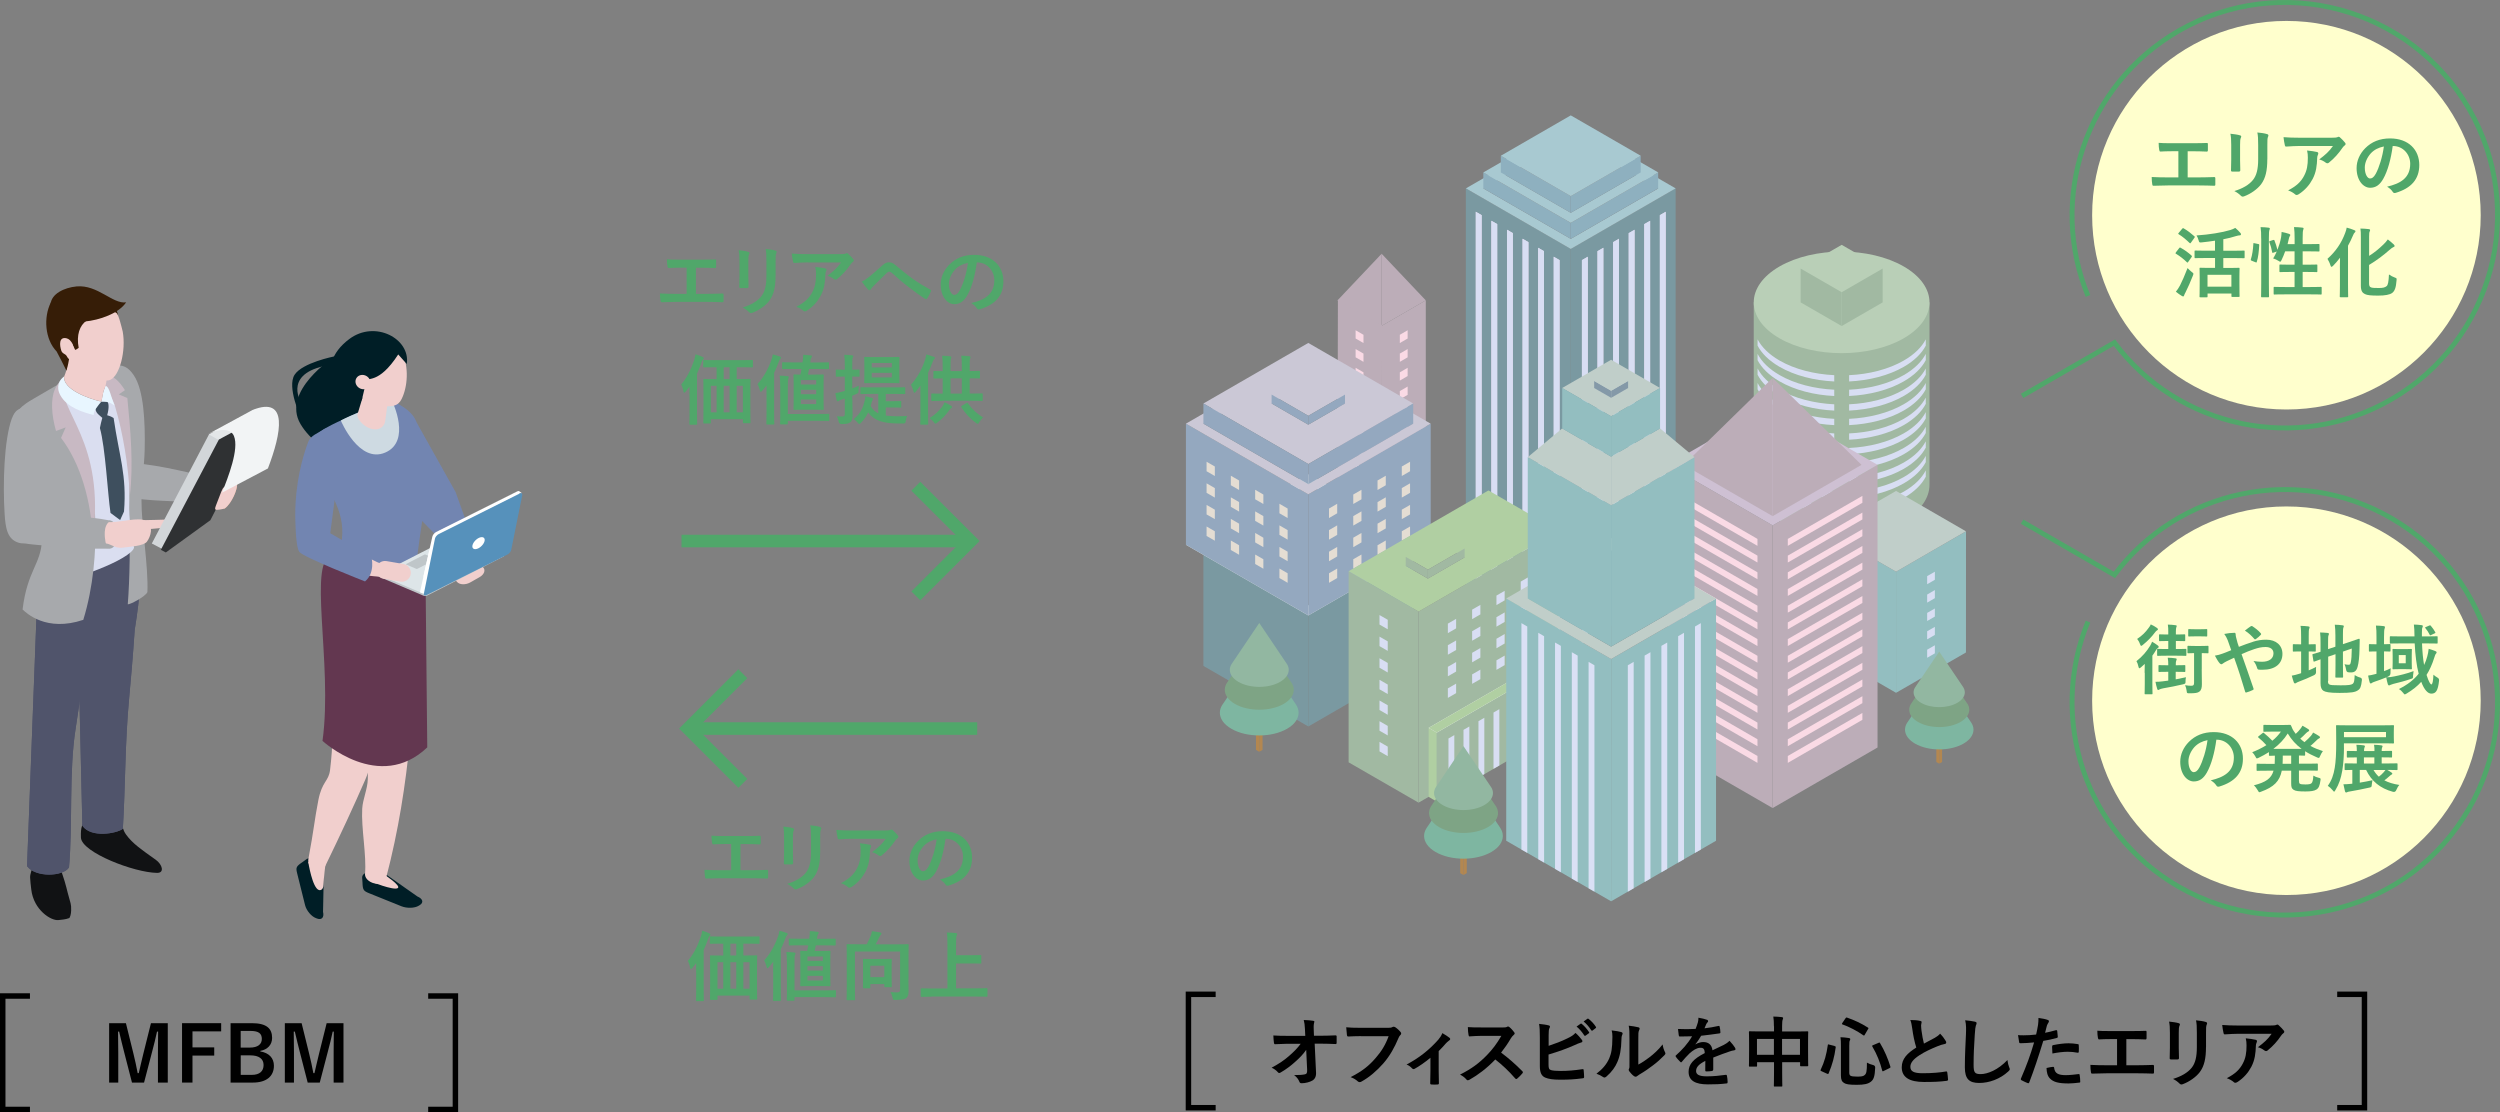 <?xml version="1.0" encoding="UTF-8"?>
<svg xmlns="http://www.w3.org/2000/svg" viewBox="0 0 457.45 203.51">
  <rect x="0" y="0" width="457.45" height="203.51" fill="#808080" stroke="none"/>
  <g isolation="isolate">
    <g id="_レイヤー_2" data-name="レイヤー 2">
      <g id="_デザイン" data-name="デザイン">
        <g>
          <g>
            <path d="m30.71,198.09h-1.81v-5.49c0-1.36.01-2.55.03-3.84h-.2c-.28,1.25-.53,2.37-.9,3.7l-1.47,5.63h-2.21l-1.43-5.56c-.34-1.26-.6-2.44-.92-3.77h-.2c.03,1.26.04,2.52.04,3.87v5.46h-1.67v-10.87h3.07l1.37,5.55c.28,1.13.56,2.4.78,3.59h.2c.29-1.19.52-2.31.84-3.56l1.39-5.57h3.08v10.87Z"/>
            <path d="m40.47,188.72h-5.25v2.93h3.98v1.5h-3.98v4.94h-1.91v-10.87h7.16v1.5Z"/>
            <path d="m46.08,187.22c2.72,0,3.71.99,3.71,2.7,0,1.25-.84,2.14-2.16,2.37v.1c1.61.27,2.49,1.22,2.49,2.62,0,1.92-1.37,3.08-3.85,3.08h-4.08v-10.87h3.88Zm-2.03,4.47h1.65c1.48,0,2.21-.62,2.21-1.58s-.53-1.47-2.05-1.47h-1.82v3.05Zm0,4.99h2.02c1.44,0,2.16-.67,2.16-1.81s-.88-1.76-2.4-1.76h-1.78v3.57Z"/>
            <path d="m62.86,198.09h-1.81v-5.49c0-1.36.01-2.55.03-3.84h-.2c-.28,1.25-.53,2.37-.9,3.7l-1.47,5.63h-2.21l-1.43-5.56c-.34-1.26-.6-2.44-.92-3.77h-.2c.03,1.26.04,2.52.04,3.87v5.46h-1.67v-10.87h3.07l1.37,5.55c.28,1.13.56,2.4.78,3.59h.2c.29-1.19.52-2.31.84-3.56l1.39-5.57h3.08v10.87Z"/>
          </g>
          <polyline points="5.48 203.01 .5 203.01 .5 182.25 5.48 182.25" fill="none" stroke="#000" stroke-miterlimit="10"/>
          <polyline points="78.35 203.01 83.33 203.01 83.33 182.25 78.35 182.25" fill="none" stroke="#000" stroke-miterlimit="10"/>
        </g>
        <g>
          <g>
            <path d="m239.02,192.09c-.55.78-1.12,1.4-1.98,2.16-.71.66-1.79,1.48-2.65,1.96-.13.08-.22.13-.32.13-.08,0-.17-.04-.24-.14-.28-.34-.76-.67-1.15-.83,1.43-.78,2.31-1.37,3.26-2.21.83-.73,1.5-1.4,2.06-2.17h-2.45c-.73.01-1.51.04-2.24.08-.13.01-.18-.08-.2-.24-.06-.27-.08-.84-.11-1.36.84.06,1.67.07,2.51.07h3.33l-.06-1.25c-.03-.7-.1-1.2-.22-1.65.76.03,1.33.07,1.77.15.14.03.18.08.18.17,0,.06-.03.13-.06.21-.04.17-.1.39-.06,1.29l.04,1.06h1.22c.98,0,1.68-.03,2.72-.07.14,0,.21.07.21.17.01.39.01.83,0,1.22,0,.11-.06.2-.2.2-1.02-.04-1.82-.07-2.69-.07h-1.13l.25,5.27c.04.74-.21,1.2-.67,1.48-.48.28-1.29.49-1.93.49-.27,0-.36-.06-.43-.24-.22-.52-.46-.84-.98-1.25,1.05-.01,1.5-.04,1.97-.14.32-.07.43-.21.41-.83l-.17-3.67Z"/>
            <path d="m249.04,189.59c-.91,0-1.71.04-2.31.07-.18.01-.24-.08-.27-.28-.04-.28-.1-1.01-.13-1.41.63.07,1.37.1,2.69.1h5c.42,0,.57-.03.77-.14.07-.04.14-.06.21-.06.08,0,.17.03.27.07.38.24.76.59,1.02.92.07.08.1.15.1.24,0,.13-.07.24-.2.35-.13.13-.2.27-.32.55-.69,1.65-1.54,3.19-2.72,4.55-1.2,1.37-2.56,2.54-3.98,3.33-.13.08-.25.13-.38.13-.11,0-.24-.04-.35-.15-.32-.31-.78-.56-1.3-.77,2.04-1.04,3.29-2,4.58-3.5,1.09-1.25,1.81-2.44,2.37-3.99h-5.06Z"/>
            <path d="m263.25,195.91c0,.67.03,1.57.04,2.28.01.17-.07.24-.24.25-.36.03-.77.03-1.13,0-.15-.01-.24-.08-.22-.25.01-.8.04-1.5.04-2.24v-2.4c-.95.8-2.19,1.65-2.9,2.02-.06.04-.13.06-.18.06-.1,0-.21-.06-.28-.14-.25-.29-.63-.57-1.01-.7,2.2-1.15,4.1-2.62,5.81-4.55.32-.38.56-.73.74-1.2.48.28,1.06.64,1.29.84.1.08.15.18.15.25,0,.1-.07.2-.21.27-.18.1-.5.43-.63.57-.36.42-.78.88-1.27,1.36v3.59Z"/>
            <path d="m274.82,188.01c.5,0,.76-.01.97-.13.06-.04.1-.06.15-.06.08,0,.15.06.24.11.32.25.64.62.91.98.04.07.07.13.07.18,0,.08-.06.18-.18.28-.18.15-.36.36-.52.62-.57.98-1.12,1.76-1.79,2.62,1.34.99,2.59,2.09,3.88,3.39.07.07.11.14.11.2s-.03.13-.1.21c-.27.32-.59.66-.94.95-.06.06-.11.08-.17.08-.07,0-.13-.04-.2-.11-1.18-1.37-2.38-2.48-3.64-3.47-1.58,1.65-3.18,2.84-4.71,3.7-.13.06-.22.11-.32.11-.08,0-.17-.04-.24-.13-.31-.38-.71-.66-1.18-.91,2.19-1.11,3.49-2.1,4.93-3.57,1.01-1.05,1.78-2.05,2.63-3.52h-3.61c-.73.01-1.46.04-2.21.1-.11.01-.15-.08-.18-.24-.07-.29-.13-.97-.13-1.46.76.06,1.46.06,2.37.06h3.85Z"/>
            <path d="m283.36,191.37c1.23-.41,2.3-.81,3.42-1.36.76-.36,1.11-.59,1.5-1.01.49.41.95.98,1.16,1.26.07.08.11.17.11.25,0,.11-.07.21-.24.25-.39.1-.78.29-1.16.46-1.39.63-2.96,1.19-4.8,1.74v1.86c0,.66.1.88.46.99.36.1.91.15,1.77.15,1.32,0,2.49-.1,3.95-.32.21-.03.24.03.25.2.04.39.08.92.08,1.22,0,.18-.08.24-.29.25-1.58.2-2.4.25-4.16.25-1.25,0-2.07-.13-2.66-.38-.7-.29-.99-.95-.99-2.1v-5.17c0-1.33-.03-1.86-.14-2.56.66.07,1.32.15,1.77.28.17.04.22.13.22.22s-.04.2-.1.29c-.11.22-.14.6-.14,1.26v1.95Zm5.86-4.05c.07-.06.13-.04.21.03.43.34.94.9,1.33,1.5.06.08.06.15-.04.22l-.59.43c-.1.07-.17.06-.24-.04-.42-.64-.87-1.18-1.41-1.62l.74-.52Zm1.25-.91c.08-.06.13-.04.21.03.52.39,1.02.95,1.33,1.44.06.08.07.17-.04.25l-.56.43c-.11.08-.18.04-.24-.04-.38-.6-.83-1.13-1.4-1.61l.7-.5Z"/>
            <path d="m296.68,188.86c.24.07.27.24.18.43-.15.31-.17.62-.17.95-.03,1.75-.29,3.08-.76,4.12-.36.85-.98,1.76-1.99,2.63-.14.11-.25.18-.36.18-.08,0-.17-.04-.27-.11-.35-.24-.69-.41-1.19-.59,1.09-.83,1.83-1.68,2.33-2.79.39-.95.57-1.72.59-3.96,0-.53-.03-.76-.14-1.18.8.1,1.44.2,1.78.31Zm3.11,5.93c.69-.36,1.33-.8,1.99-1.3.84-.64,1.67-1.39,2.45-2.38.06.49.2.95.43,1.41.04.1.08.17.08.24,0,.1-.06.2-.21.35-.7.71-1.34,1.29-2.07,1.83-.73.56-1.51,1.11-2.49,1.68-.25.17-.28.2-.41.29-.08.07-.18.11-.28.11-.08,0-.18-.04-.29-.11-.31-.21-.63-.57-.84-.85-.08-.13-.13-.21-.13-.29,0-.07.01-.13.06-.21.1-.18.08-.35.08-1.06v-4.38c0-1.22,0-1.79-.14-2.44.56.07,1.33.17,1.75.29.18.04.25.13.25.24,0,.08-.04.21-.11.35-.13.27-.13.55-.13,1.55v4.68Z"/>
            <path d="m313.47,195.73c0,.15-.08.22-.27.25s-.6.07-.99.07c-.13,0-.18-.08-.18-.22,0-.5,0-1.2.01-1.71-1.25.64-1.69,1.19-1.69,1.86,0,.59.48.97,1.95.97,1.29,0,2.41-.13,3.49-.28.13-.01.18.03.2.15.07.32.13.81.13,1.15.01.17-.04.27-.15.27-1.21.15-2.12.18-3.47.18-2.3,0-3.52-.69-3.52-2.31,0-1.34.84-2.33,2.96-3.42-.04-.71-.21-.99-.84-.97-.66.03-1.29.45-1.93,1.01-.6.59-.95.99-1.4,1.53-.07.08-.11.13-.17.13-.04,0-.1-.04-.15-.1-.2-.2-.62-.63-.8-.92-.04-.06-.06-.1-.06-.13,0-.06.03-.1.1-.15,1.08-.97,2.12-2.07,2.93-3.47-.66.03-1.42.04-2.24.04-.13,0-.17-.07-.2-.22-.04-.22-.1-.74-.14-1.16,1.06.06,2.16.04,3.22-.01.15-.38.28-.71.42-1.2.06-.24.1-.48.1-.85.62.1,1.23.25,1.6.39.11.04.17.14.17.24,0,.07-.03.15-.1.21-.08.07-.17.2-.24.34-.08.2-.15.38-.32.76.85-.1,1.71-.24,2.55-.43.15-.03.2.01.22.14.07.28.13.6.14,1.01.01.14-.04.2-.24.22-1.05.15-2.25.31-3.28.42-.32.52-.63,1.04-1.05,1.55v.03c.46-.29,1.04-.43,1.41-.43.92,0,1.57.42,1.71,1.51.55-.25,1.34-.62,2.06-.98.27-.14.71-.39,1.06-.76.46.49.83.98.98,1.23.08.13.11.22.11.31,0,.11-.07.17-.21.2-.29.04-.57.11-.85.21-.91.32-1.82.63-3.01,1.12v2.26Z"/>
            <path d="m324.59,187.8c0-.78-.03-1.29-.11-1.79.52.01,1.08.04,1.55.1.13.01.24.07.24.17s-.03.2-.07.28c-.07.17-.11.48-.11,1.13v1.05h2.72c1.34,0,1.81-.03,1.91-.03.14,0,.15.01.15.15,0,.08-.03.52-.03,1.74v1.62c0,2.24.03,2.65.03,2.73,0,.14-.01.15-.15.15h-1.19c-.14,0-.15-.01-.15-.15v-.59h-3.28v1.72c0,1.67.03,2.52.03,2.59,0,.14-.01.15-.15.15h-1.25c-.14,0-.15-.01-.15-.15,0-.08.03-.91.03-2.56v-1.75h-3.1v.64c0,.15-.01.17-.15.17h-1.19c-.14,0-.15-.01-.15-.17,0-.08.03-.5.03-2.75v-1.44c0-1.43-.03-1.88-.03-1.96,0-.14.01-.15.15-.15.1,0,.56.03,1.9.03h2.54v-.94Zm-3.1,5.21h3.1v-2.91h-3.1v2.91Zm4.59-2.91v2.91h3.28v-2.91h-3.28Z"/>
            <path d="m335.69,191.41c.2.06.22.08.21.22-.24,1.79-.62,3.14-1.29,4.76-.06.13-.1.17-.29.08l-1.02-.46c-.2-.1-.21-.15-.15-.27.69-1.44,1.06-2.8,1.3-4.5.03-.17.04-.17.25-.1l.99.25Zm2.69,4.85c0,.32.08.52.27.6.17.08.5.14,1.22.14s1.11-.07,1.33-.29c.31-.27.41-.64.41-2.27.34.2.74.34,1.16.45q.36.1.35.46c-.06,1.58-.27,2.17-.76,2.56-.53.43-1.26.59-2.61.59-1.42,0-1.99-.11-2.33-.34-.38-.24-.57-.57-.57-1.39v-5.38c0-.73-.01-1.13-.08-1.6.5.01,1.02.07,1.48.14.22.03.31.11.31.21s-.03.15-.08.25c-.07.13-.1.31-.1.99v4.86Zm-.69-9.93c.11-.15.14-.17.28-.13,1.25.43,2.56,1.02,3.81,1.82.14.08.14.11.04.28l-.59,1.01c-.11.2-.14.21-.27.13-1.19-.83-2.59-1.55-3.82-1.99-.08-.03-.11-.04-.11-.08s.03-.08.07-.17l.59-.87Zm6.04,4.48c.18-.07.21-.08.28.06.83,1.37,1.48,2.93,1.89,4.29.04.15.03.18-.15.28l-1.06.52c-.2.1-.24.1-.28-.06-.38-1.51-.99-3.04-1.81-4.41-.07-.13-.04-.18.14-.25l.99-.42Z"/>
            <path d="m351.37,186.8c.17.04.25.11.25.22,0,.2-.1.39-.1.59,0,.28.04.62.07.94.13.98.27,1.68.45,2.41.7-.38,1.2-.64,1.99-1.06.41-.24.74-.48.97-.76.45.46.81.95,1.02,1.32.06.08.1.2.1.29,0,.14-.08.25-.28.28-.42.07-.9.24-1.34.42-1.2.49-2.33,1.01-3.29,1.64-1.22.8-1.65,1.46-1.65,2.11,0,.83.62,1.18,2.23,1.18,1.77,0,3.19-.13,4.27-.32.15-.03.22,0,.25.17.07.38.11.88.14,1.3.01.15-.08.22-.25.24-1.27.17-2.4.21-4.17.21-2.65,0-4.05-.87-4.05-2.69,0-1.55,1.02-2.58,2.66-3.61-.34-1.08-.59-2.34-.73-3.42-.1-.74-.2-1.23-.36-1.62.67,0,1.32.04,1.83.17Z"/>
            <path d="m361.34,186.94c.24.06.34.13.34.27,0,.15-.08.32-.14.46-.07.2-.13.63-.2,1.71-.14,2.16-.21,3.59-.21,5.42,0,1.41.17,1.74,1.29,1.74,1.25,0,3.19-.76,4.9-2.58.06.53.18.99.32,1.33.07.15.11.25.11.34,0,.13-.06.24-.28.43-1.51,1.39-3.49,2.1-5.31,2.1s-2.63-.71-2.63-2.86c0-2.35.13-4.37.2-6.05.03-.83.07-1.72-.14-2.56.64.07,1.32.14,1.75.25Z"/>
            <path d="m376.21,188.51c.15-.04.21.03.22.14.04.31.08.71.1,1.01.01.18-.03.22-.21.27-.87.24-1.58.39-2.44.53-.95,3.11-1.67,5.25-2.56,7.58-.07.2-.15.18-.31.14-.14-.06-.83-.35-1.12-.52-.11-.07-.15-.18-.11-.28,1.06-2.45,1.74-4.3,2.42-6.64-.81.08-1.79.15-2.45.15-.21,0-.27-.04-.29-.22-.06-.29-.13-.77-.2-1.27.29.04.46.04,1.04.04.7,0,1.46-.04,2.27-.14.14-.56.25-1.18.35-1.75.06-.42.08-.84.08-1.29.74.11,1.32.21,1.76.39.11.04.15.14.15.22,0,.06,0,.13-.07.22-.11.2-.22.34-.29.56-.14.5-.24.98-.34,1.33.55-.1,1.3-.28,1.99-.48Zm-.55,6.7c.14,0,.2.06.21.2.11,1.02.8,1.32,2.14,1.32.78,0,1.79-.13,2.35-.2.11-.01.15.01.17.13.06.36.11.84.11,1.22.01.17,0,.21-.22.22-.48.07-1.39.15-1.9.15-1.83,0-2.79-.25-3.42-.91-.45-.45-.6-1.11-.63-1.92.43-.11,1.01-.21,1.19-.21Zm-.15-3.71c0-.2.04-.24.25-.28.88-.18,1.92-.32,2.73-.32.55,0,1.15.06,1.64.14.2.03.24.04.24.21.03.35.03.74.01,1.12,0,.24-.07.29-.27.25-.49-.1-1.13-.17-1.74-.17-.84,0-1.91.14-2.82.32-.03-.49-.06-.99-.06-1.27Z"/>
            <path d="m389.09,194.92h2c.94,0,1.88-.03,2.83-.06.15-.01.22.06.22.22.01.36.01.76,0,1.12,0,.18-.04.25-.21.25-.67-.03-1.92-.06-2.83-.06h-5.63c-.57,0-1.48.04-2.58.06-.22.01-.25-.04-.29-.28-.06-.31-.1-.81-.1-1.32,1.01.06,2.07.07,2.97.07h1.91v-4.79h-1.09c-1.01,0-1.6.03-2.17.06-.17.01-.2-.08-.24-.29-.06-.28-.11-.83-.11-1.3.7.07,1.26.06,2.42.06h3.96c.85,0,1.62,0,2.45-.04.14-.01.18.07.18.22.01.35.01.74,0,1.09-.01.18-.04.27-.2.27-.94-.04-1.62-.06-2.41-.06h-1.09v4.78Z"/>
            <path d="m397.05,188.98c0-.97-.04-1.5-.15-2.05.59.07,1.33.15,1.74.29.17.04.24.13.24.22,0,.07-.03.14-.06.21-.13.27-.15.62-.15,1.33v2.83c0,.73.03,1.27.04,1.77,0,.21-.08.28-.31.28h-1.12c-.2,0-.28-.07-.27-.24,0-.49.04-1.3.04-1.91v-2.75Zm6.6,2.62c0,2.07-.31,3.46-1.13,4.57-.69.91-1.91,1.76-3.08,2.2-.11.04-.21.07-.29.07-.11,0-.21-.04-.34-.17-.34-.34-.7-.6-1.19-.85,1.5-.46,2.67-1.12,3.42-2.05.64-.8.94-1.96.94-3.74v-2.65c0-1.2-.03-1.65-.15-2.28.67.06,1.34.15,1.82.31.14.04.2.13.2.24,0,.07-.01.15-.06.22-.13.29-.13.66-.13,1.53v2.61Z"/>
            <path d="m409.6,189.16c-.8,0-1.65.06-2.48.11-.17.01-.22-.08-.25-.21-.11-.39-.2-1.09-.25-1.51.95.07,1.72.1,2.84.1h6.01c.59,0,.83-.03.97-.08.07-.03.2-.1.27-.1.11,0,.22.08.32.2.31.27.57.56.84.88.07.08.11.17.11.25,0,.11-.07.21-.2.29-.15.11-.27.25-.38.41-.66.99-1.53,1.96-2.46,2.7-.08.08-.18.13-.29.13s-.24-.06-.34-.14c-.35-.28-.7-.43-1.16-.57,1.12-.84,1.81-1.44,2.51-2.45h-6.05Zm.78,5.46c.53-.99.69-1.95.69-3.31,0-.52-.03-.84-.14-1.32.69.07,1.42.17,1.81.27.18.04.24.14.24.27,0,.08-.03.17-.07.25-.1.2-.11.34-.13.57-.04,1.36-.18,2.61-.83,3.85-.55,1.05-1.39,2.05-2.55,2.79-.13.08-.25.14-.39.14-.1,0-.2-.04-.28-.13-.34-.29-.74-.52-1.27-.71,1.53-.8,2.33-1.55,2.93-2.68Z"/>
          </g>
          <polyline points="222.44 202.69 217.46 202.69 217.46 181.94 222.44 181.94" fill="none" stroke="#000" stroke-miterlimit="10"/>
          <polyline points="427.66 202.69 432.65 202.69 432.65 181.94 427.66 181.94" fill="none" stroke="#000" stroke-miterlimit="10"/>
        </g>
        <g>
          <path d="m127.35,53.77h2c.94,0,1.88-.03,2.83-.06.15-.01.22.06.22.22.01.36.01.76,0,1.12,0,.18-.04.25-.21.25-.67-.03-1.92-.06-2.83-.06h-5.63c-.57,0-1.48.04-2.58.06-.22.01-.25-.04-.29-.28-.06-.31-.1-.81-.1-1.32,1.01.06,2.07.07,2.97.07h1.91v-4.79h-1.09c-1.01,0-1.6.03-2.17.06-.17.01-.2-.08-.24-.29-.06-.28-.11-.83-.11-1.3.7.07,1.26.06,2.42.06h3.96c.85,0,1.62,0,2.45-.04.14-.01.18.07.18.22.01.35.01.74,0,1.09-.01.18-.04.27-.2.27-.94-.04-1.62-.06-2.41-.06h-1.09v4.78Z" fill="#50a76a"/>
          <path d="m135.31,47.83c0-.97-.04-1.5-.15-2.05.59.07,1.33.15,1.74.29.17.04.24.13.24.22,0,.07-.03.14-.06.21-.13.27-.15.62-.15,1.33v2.83c0,.73.03,1.27.04,1.77,0,.21-.08.28-.31.28h-1.12c-.2,0-.28-.07-.27-.24,0-.49.04-1.3.04-1.91v-2.75Zm6.6,2.62c0,2.07-.31,3.46-1.13,4.57-.69.91-1.91,1.76-3.08,2.2-.11.04-.21.07-.29.07-.11,0-.21-.04-.34-.17-.34-.34-.7-.6-1.19-.85,1.5-.46,2.68-1.12,3.42-2.05.64-.8.94-1.96.94-3.74v-2.65c0-1.2-.03-1.65-.15-2.28.67.06,1.34.15,1.82.31.14.04.2.13.2.24,0,.07-.01.15-.06.22-.13.29-.13.66-.13,1.53v2.61Z" fill="#50a76a"/>
          <path d="m147.85,48.01c-.8,0-1.65.06-2.48.11-.17.01-.22-.08-.25-.21-.11-.39-.2-1.09-.25-1.51.95.07,1.72.1,2.84.1h6.01c.59,0,.83-.03.97-.08.07-.03.2-.1.27-.1.11,0,.22.08.32.2.31.27.57.56.84.88.07.08.11.17.11.25,0,.11-.07.21-.2.29-.15.11-.27.25-.38.41-.66.99-1.53,1.96-2.47,2.7-.08.08-.18.13-.29.13s-.24-.06-.34-.14c-.35-.28-.7-.43-1.16-.57,1.12-.84,1.81-1.44,2.51-2.45h-6.05Zm.78,5.46c.53-.99.69-1.95.69-3.31,0-.52-.03-.84-.14-1.32.69.07,1.42.17,1.81.27.18.04.24.14.24.27,0,.08-.03.17-.07.25-.1.2-.11.34-.13.57-.04,1.36-.18,2.61-.83,3.85-.55,1.05-1.39,2.05-2.55,2.79-.13.08-.25.14-.39.14-.1,0-.2-.04-.28-.13-.34-.29-.74-.52-1.27-.71,1.53-.8,2.33-1.55,2.93-2.68Z" fill="#50a76a"/>
          <path d="m158.91,50.76c.46-.36,1.47-1.23,2.51-2.17.46-.42.81-.59,1.22-.59.48,0,.74.13,1.22.52,1.05.84,1.65,1.4,3.03,2.41,1.25.9,2.21,1.44,3.31,2.06.14.06.21.17.14.29-.15.42-.42.95-.69,1.32-.07.1-.13.14-.18.14s-.11-.01-.2-.07c-.67-.39-2.2-1.51-3.03-2.16-1.01-.76-2.02-1.65-2.94-2.48-.27-.25-.45-.32-.62-.32-.15,0-.29.13-.48.29-.69.69-1.69,1.65-2.35,2.31-.28.29-.39.43-.5.62-.07.11-.15.17-.25.17s-.18-.04-.27-.13c-.29-.29-.81-.97-1.15-1.46.42-.17.77-.39,1.23-.76Z" fill="#50a76a"/>
          <path d="m178.74,48.01c-.32,2.38-.91,4.57-1.75,6.04-.6,1.05-1.33,1.61-2.38,1.61-1.23,0-2.48-1.32-2.48-3.6,0-1.34.57-2.63,1.58-3.64,1.18-1.18,2.66-1.79,4.55-1.79,3.36,0,5.34,2.07,5.34,4.86,0,2.61-1.47,4.24-4.31,5.1-.29.08-.42.03-.6-.25-.15-.24-.45-.56-.98-.88,2.37-.56,4.23-1.54,4.23-4.19,0-1.67-1.26-3.25-3.14-3.25h-.06Zm-4.02,1.36c-.67.76-1.09,1.7-1.09,2.59,0,1.29.52,2,.95,2,.36,0,.67-.18,1.05-.85.62-1.13,1.25-3.15,1.48-5.01-.98.2-1.77.59-2.4,1.27Z" fill="#50a76a"/>
          <path d="m126.15,72.49c0-.5,0-1.13.01-1.74-.21.31-.45.6-.7.91-.11.13-.2.2-.25.2-.08,0-.13-.08-.15-.24-.08-.48-.25-.98-.42-1.27,1.08-1.26,1.83-2.8,2.4-4.51.1-.34.18-.66.22-1.01.46.14.9.28,1.29.48.14.06.22.13.22.25,0,.1-.07.17-.15.25-.1.08-.15.21-.28.56-.25.71-.5,1.37-.8,2v7.09c0,1.36.03,2.04.03,2.11,0,.14-.01.15-.15.15h-1.13c-.14,0-.15-.01-.15-.15,0-.08.03-.76.03-2.11v-2.97Zm4.59-5.29c-1.37,0-1.83.03-1.92.03-.14,0-.15-.01-.15-.15v-1.04c0-.15.01-.17.15-.17.08,0,.55.03,1.92.03h4.96c1.37,0,1.83-.03,1.92-.03.14,0,.15.01.15.17v1.04c0,.14-.01.15-.15.15-.08,0-.55-.03-1.92-.03h-.9v2.16h.43c1.36,0,1.85-.03,1.95-.03.14,0,.15.01.15.15,0,.08-.03.63-.03,2.3v2.44c0,2.47.03,2.98.03,3.07,0,.14-.01.15-.15.15h-1.09c-.14,0-.15-.01-.15-.15v-.59h-5.87v.64c0,.14-.01.15-.15.15h-1.08c-.14,0-.15-.01-.15-.15,0-.08.03-.6.03-3.08v-2.21c0-1.93-.03-2.47-.03-2.56,0-.14.01-.15.15-.15.08,0,.56.03,1.92.03h.36v-2.16h-.38Zm.38,8.25v-4.86h-1.05v4.86h1.05Zm2.38-6.09v-2.16h-1.08v2.16h1.08Zm0,6.09v-4.86h-1.08v4.86h1.08Zm1.3-4.86v4.86h1.13v-4.86h-1.13Z" fill="#50a76a"/>
          <path d="m140.25,72.37c0-.53,0-1.2.01-1.85-.25.34-.52.67-.8.99-.11.13-.18.2-.25.2-.06,0-.11-.08-.15-.25-.11-.42-.28-.9-.45-1.18,1.12-1.25,1.96-2.75,2.55-4.45.11-.34.2-.64.24-.98.45.11.87.22,1.29.39.15.06.22.1.22.21,0,.1-.04.15-.14.25-.1.08-.17.21-.29.57-.25.69-.53,1.34-.83,1.96v7.17c0,1.37.03,2.06.03,2.13,0,.14-.01.15-.15.15h-1.16c-.13,0-.14-.01-.14-.15,0-.08.03-.76.03-2.13v-3.04Zm2.51-1.82c0-.85-.03-1.29-.1-1.82.53.01.94.04,1.44.1.14.01.24.1.24.18,0,.1-.06.18-.1.31-.06.15-.08.41-.08,1.22v5.21h5.6c1.32,0,1.75-.03,1.83-.03.14,0,.15.01.15.17v.99c0,.14-.01.15-.15.15-.08,0-.52-.03-1.83-.03h-5.6v.5c0,.14-.01.15-.15.15h-1.12c-.14,0-.15-.01-.15-.15,0-.08.03-.52.03-1.48v-5.48Zm2.41-3.04c-1.37,0-1.83.03-1.92.03-.14,0-.14-.01-.14-.17v-.95c0-.13,0-.14.14-.14.08,0,.55.03,1.92.03h1.67l.06-.41c.04-.38.07-.73.06-.99.49.03.97.07,1.41.13.14,0,.21.08.21.17,0,.07-.04.15-.1.22-.07.1-.13.21-.15.41-.03.15-.06.32-.07.48h1.37c1.37,0,1.82-.03,1.91-.03.14,0,.15.01.15.14v.95c0,.15-.01.17-.15.17-.08,0-.53-.03-1.91-.03h-1.58c-.06.35-.14.69-.21,1.02h1.15c1.11,0,1.49-.03,1.57-.03.15,0,.17.01.17.15,0,.08-.03.53-.03,1.53v3.15c0,.99.03,1.43.03,1.51,0,.14-.01.15-.17.15-.08,0-.46-.03-1.57-.03h-2.07c-1.11,0-1.48.03-1.58.03-.14,0-.15-.01-.15-.15,0-.1.03-.52.03-1.51v-3.15c0-.99-.03-1.43-.03-1.53,0-.14.01-.15.15-.15.08,0,.38.03,1.12.03.08-.36.14-.7.21-1.02h-1.48Zm1.36,2.84h2.82v-.8h-2.82v.8Zm2.82,1.78v-.81h-2.82v.81h2.82Zm0,.98h-2.82v.83h2.82v-.83Z" fill="#50a76a"/>
          <path d="m155.97,73.1c0,1.34.04,2.1.04,2.8,0,.77-.11,1.15-.45,1.39-.31.22-.66.29-1.54.31q-.43.01-.55-.42c-.08-.39-.21-.76-.34-1.01.34.04.66.04,1.02.04s.43-.13.43-.53v-2.76c-.21.07-.41.14-.6.2-.25.08-.41.17-.49.24-.07.06-.15.08-.22.08-.08,0-.14-.06-.17-.17-.1-.38-.18-.87-.24-1.34.41-.06.78-.13,1.27-.27l.45-.13v-2.62h-.18c-.95,0-1.23.03-1.32.03-.14,0-.15-.01-.15-.15v-1.02c0-.14.01-.15.15-.15.08,0,.36.03,1.32.03h.18v-.74c0-.9-.01-1.34-.1-1.99.52.01.94.04,1.43.1.13.01.22.07.22.15,0,.11-.06.2-.1.29-.08.17-.08.46-.08,1.41v.77c.83,0,1.11-.03,1.19-.03.14,0,.15.01.15.15v1.02c0,.14-.01.15-.15.15-.08,0-.36-.03-1.19-.03v2.17c.39-.15.8-.31,1.2-.5-.03.28-.04.59-.06.91,0,.46-.01.43-.42.62l-.73.32v.67Zm3.5-1.02c-1.33,0-1.81.03-1.89.03-.14,0-.15-.01-.15-.14v-.95c0-.15.01-.17.15-.17.08,0,.56.03,1.89.03h4.12c1.34,0,1.81-.03,1.89-.03.15,0,.17.01.17.17v.95c0,.13-.01.14-.17.14-.08,0-.55-.03-1.89-.03h-1.51v1.33h1.25c.98,0,1.33-.03,1.43-.03.14,0,.15.01.15.15v.91c0,.14-.01.15-.15.15-.1,0-.45-.03-1.43-.03h-1.25v1.47c.59.1,1.26.13,2.03.14.64,0,1.23-.01,1.88-.06-.11.24-.2.55-.25.9-.06.46-.11.48-.52.48h-.95c-2.62-.04-4.31-.48-5.41-2.02-.32.69-.74,1.3-1.33,1.91-.13.13-.21.2-.28.2-.1,0-.18-.08-.32-.25-.22-.28-.49-.5-.73-.64,1.27-.97,1.75-2.19,2.03-3.39.07-.31.1-.56.11-.8.45.1.76.17,1.15.28.18.06.27.1.27.21,0,.1-.04.15-.11.24-.06.07-.08.17-.14.36-.07.24-.13.48-.2.7.36.63.83,1.06,1.4,1.34v-3.56h-1.23Zm3.26-6.74c1.22,0,1.62-.03,1.71-.03.14,0,.15.01.15.17,0,.08-.03.43-.03,1.27v1.95c0,.83.03,1.19.03,1.27,0,.14-.01.15-.15.15-.08,0-.49-.03-1.71-.03h-2.73c-1.23,0-1.64.03-1.72.03-.14,0-.15-.01-.15-.15,0-.1.03-.45.03-1.27v-1.95c0-.84-.03-1.19-.03-1.27,0-.15.01-.17.15-.17.08,0,.49.03,1.72.03h2.73Zm-3.22,1.08v.81h3.68v-.81h-3.68Zm3.68,1.81h-3.68v.83h3.68v-.83Z" fill="#50a76a"/>
          <path d="m168.41,72.2c0-.49,0-1.08.01-1.65-.28.39-.56.77-.87,1.15-.1.13-.18.18-.24.18-.07,0-.11-.07-.15-.24-.13-.52-.32-.99-.49-1.23,1.22-1.37,2.07-2.91,2.59-4.58.11-.32.18-.64.21-.98.48.13.98.27,1.37.43.15.07.24.1.24.2,0,.11-.06.17-.17.25-.08.07-.15.21-.28.56-.24.64-.5,1.29-.81,1.91v7.23c0,1.37.03,2.06.03,2.13,0,.14-.01.15-.15.15h-1.16c-.14,0-.15-.01-.15-.15,0-.08.03-.76.03-2.13v-3.22Zm3.94,2.3c.22-.32.34-.55.48-.9.45.2.87.43,1.23.66.13.08.15.15.15.22,0,.11-.08.17-.2.24-.08.04-.17.15-.35.39-.56.77-1.27,1.57-2.19,2.24-.15.11-.24.18-.31.18s-.14-.08-.28-.27c-.22-.29-.53-.57-.81-.74,1.05-.64,1.72-1.33,2.27-2.03Zm.15-1.15c-1.37,0-1.85.03-1.93.03-.15,0-.17-.01-.17-.14v-1.09c0-.14.01-.15.17-.15.08,0,.56.03,1.92.03v-2.79c-1.08.01-1.48.03-1.55.03-.14,0-.15-.01-.15-.14v-1.08c0-.15.01-.17.15-.17.07,0,.48.03,1.55.03v-.69c0-.99-.01-1.41-.1-2.13.52.01.99.04,1.48.1.13.01.21.08.21.17,0,.1-.04.17-.08.28-.06.17-.07.52-.07,1.55v.71h2.06v-.69c0-.99-.01-1.43-.1-2.13.53.01.99.04,1.48.1.14.01.22.08.22.15,0,.1-.04.18-.08.28-.07.18-.08.53-.08,1.55v.73c1.18,0,1.62-.03,1.71-.03.15,0,.17.01.17.17v1.08c0,.13-.01.14-.17.14-.08,0-.53-.03-1.71-.03v2.79h.31c1.37,0,1.85-.03,1.93-.03.14,0,.15.01.15.15v1.09c0,.13-.01.14-.15.14-.08,0-.56-.03-1.93-.03h-5.24Zm3.49-1.33v-2.79h-2.06v2.79h2.06Zm.84,1.74c.17-.1.2-.1.28.04.76,1.06,1.71,1.96,2.77,2.58-.24.22-.5.53-.7.88-.11.21-.18.29-.28.29-.07,0-.17-.07-.34-.18-1.04-.74-1.93-1.74-2.66-2.86-.08-.14-.06-.15.13-.27l.8-.49Z" fill="#50a76a"/>
        </g>
        <g>
          <line x1="176.57" y1="99" x2="124.7" y2="99" fill="none" stroke="#50a76a" stroke-miterlimit="10" stroke-width="2.3"/>
          <polyline points="167.58 109.03 177.62 99 167.58 88.97" fill="none" stroke="#50a76a" stroke-miterlimit="10" stroke-width="2.3"/>
        </g>
        <circle cx="418.37" cy="39.38" r="35.55" fill="#ffffcd"/>
        <circle cx="418.37" cy="128.22" r="35.55" fill="#ffffcd"/>
        <path d="m382.06,113.74c-7.31,17.75-.53,38.61,16.55,48.48,18.62,10.75,42.42,4.37,53.17-14.25,10.75-18.62,4.37-42.42-14.25-53.17-17.27-9.97-39-5.2-50.64,10.4l-16.89-9.75" fill="none" stroke="#50a76a" stroke-miterlimit="10" stroke-width=".9"/>
        <path d="m382.06,54.15c-7.31-17.75-.53-38.61,16.55-48.48,18.62-10.75,42.42-4.37,53.17,14.25,10.75,18.62,4.37,42.42-14.25,53.17-17.27,9.97-39,5.2-50.64-10.4l-16.89,9.75" fill="none" stroke="#50a76a" stroke-miterlimit="10" stroke-width=".9"/>
        <g>
          <path d="m392.42,123.1c0-.45.01-1.09.03-1.62-.22.21-.45.42-.69.62-.14.11-.24.18-.29.18-.08,0-.14-.1-.18-.31-.07-.38-.21-.73-.36-.99,1.11-.88,1.89-1.81,2.51-2.83.13-.21.24-.46.35-.73.35.2.7.43,1.01.66.14.11.2.17.2.28,0,.1-.03.14-.15.21-.13.07-.24.22-.39.46-.17.29-.38.62-.62.94v5.2c0,1.12.03,1.65.03,1.72,0,.14-.01.15-.15.15h-1.15c-.14,0-.15-.01-.15-.15,0-.08.03-.6.03-1.72v-2.06Zm2.24-8.22c.13.1.2.17.2.27,0,.08-.04.14-.14.18-.14.06-.27.21-.42.41-.6.81-1.27,1.5-2.21,2.27-.14.11-.22.17-.29.17-.08,0-.14-.1-.22-.32-.15-.42-.34-.73-.52-.95.94-.63,1.53-1.22,2.1-2.02.2-.25.32-.45.39-.64.42.18.76.39,1.12.64Zm3.45,8.04v1.39c.6-.11,1.23-.24,1.88-.39-.06.22-.08.48-.08.74,0,.42-.01.43-.43.55-1.32.31-2.42.53-3.66.74-.31.06-.57.14-.67.2-.08.06-.17.11-.27.11-.06,0-.11-.07-.15-.2-.11-.34-.24-.84-.32-1.3.46,0,.84-.03,1.26-.08l1.08-.14v-1.61h-.2c-1.04,0-1.36.03-1.44.03-.14,0-.15-.01-.15-.17v-.94c0-.14.01-.15.15-.15.08,0,.41.03,1.44.03h.2v-.11c0-.41-.01-.81-.1-1.27.52.01.92.04,1.4.11.15.01.24.07.24.15,0,.11-.04.17-.08.28-.06.13-.08.32-.08.59v.25h.15c1.04,0,1.36-.03,1.44-.03.14,0,.15.01.15.15v.94c0,.15-.01.17-.15.17-.08,0-.41-.03-1.44-.03h-.15Zm.03-5.63v1.47h.24c1.11,0,1.44-.03,1.53-.03.14,0,.15.01.15.15v.99c0,.13-.01.14-.15.14-.08,0-.42-.03-1.53-.03h-1.98c-1.09,0-1.44.03-1.54.03-.14,0-.15-.01-.15-.14v-.99c0-.14.01-.15.15-.15.1,0,.46.03,1.55.03h.34v-1.47h-.14c-1.01,0-1.32.03-1.4.03-.14,0-.15-.01-.15-.15v-.95c0-.14.01-.15.15-.15.08,0,.39.03,1.4.03h.14v-.45c0-.5,0-.91-.08-1.36.5.01.91.04,1.4.11.14,0,.22.06.22.14,0,.11-.04.18-.08.28-.04.14-.07.35-.07.73v.55h.14c1.02,0,1.33-.03,1.42-.03.14,0,.15.01.15.15v.95c0,.14-.01.15-.15.15-.08,0-.39-.03-1.42-.03h-.14Zm4.73,5.15c0,1.48.03,2.17.03,2.75,0,.63-.1,1.09-.46,1.36-.31.24-.73.31-1.83.31-.43,0-.45,0-.5-.46-.04-.35-.15-.74-.28-1.02.49.08.8.1,1.16.1s.48-.13.48-.56v-5.41c-.73,0-.97.03-1.04.03-.15,0-.17-.01-.17-.17v-1.05c0-.14.01-.15.17-.15.08,0,.34.03,1.19.03h1.15c.87,0,1.11-.03,1.19-.03.14,0,.15.01.15.15v1.05c0,.15-.01.17-.15.17-.08,0-.32-.03-1.08-.03v2.94Zm-.22-7.3c.79,0,1.01-.03,1.09-.03.13,0,.14.01.14.15v1.06c0,.14-.01.15-.14.15-.08,0-.31-.03-1.09-.03h-1.01c-.79,0-1.01.03-1.09.03-.14,0-.15-.01-.15-.15v-1.06c0-.14.01-.15.15-.15.08,0,.31.03,1.09.03h1.01Z" fill="#50a76a"/>
          <path d="m412.21,117.44c.92-.29,1.64-.39,2.47-.39,1.81,0,2.96,1.05,2.96,2.59,0,1.81-1.33,2.91-3.61,2.91-.28,0-.43,0-.62-.01-.25-.01-.32-.08-.38-.25-.17-.52-.32-.91-.69-1.34.62.1,1.02.14,1.56.14,1.29,0,2.1-.57,2.1-1.55,0-.74-.56-1.15-1.46-1.15-.74,0-1.33.15-2.07.39-.81.28-1.46.53-2.31.92.74,2.1,1.44,4.06,2.17,6.23.06.18.07.24-.13.34-.35.18-.76.32-1.2.45-.1.01-.14-.01-.18-.15-.66-2.23-1.26-4.12-2.02-6.22-.53.25-.98.46-1.33.63-.35.17-.5.27-.73.43-.1.08-.2.14-.27.14-.08,0-.22-.07-.34-.21-.35-.42-.59-.91-.85-1.37.63-.11.87-.18,1.37-.36.31-.11.78-.28,1.62-.64-.17-.5-.36-1.06-.64-1.81-.1-.25-.28-.67-.64-1.16.6-.13,1.33-.21,1.88-.21.13,0,.21.1.21.29,0,.18.03.28.06.46.08.31.13.52.28,1.08.1.35.18.56.25.74.9-.35,1.76-.67,2.55-.91Zm-.35-2.84c.07-.04.11-.06.15-.06s.08.01.15.06c.45.29,1.09.77,1.51,1.27.04.06.07.1.07.15s-.03.1-.07.15c-.25.28-.58.55-.92.77-.04.03-.08.06-.13.06-.03,0-.07-.03-.11-.07-.49-.56-1.01-1.09-1.74-1.54.39-.31.79-.62,1.08-.8Z" fill="#50a76a"/>
          <path d="m422.44,122.67c.45-.18.88-.39,1.36-.64-.03.25-.03.57-.01.87q.03.45-.36.64c-.87.43-1.86.84-2.79,1.19-.24.1-.41.17-.46.22-.06.06-.15.1-.24.1s-.15-.04-.21-.17c-.14-.36-.25-.77-.38-1.25.45-.08.88-.18,1.39-.35l.32-.1v-3.98h-.11c-.91,0-1.19.03-1.27.03-.14,0-.14-.01-.14-.15v-1.06c0-.14,0-.15.14-.15.08,0,.36.03,1.27.03h.11v-1.32c0-.92-.01-1.5-.11-2.06.55.01.98.04,1.44.1.14.01.22.08.22.17,0,.1-.04.17-.08.28-.07.17-.08.52-.08,1.33v1.5c.8,0,1.06-.03,1.15-.03.13,0,.14.01.14.15v1.06c0,.14-.01.15-.14.15-.08,0-.35-.03-1.15-.03v3.46Zm3.53,1.95c0,.36.07.53.27.63.2.11.63.15,2.02.15,1.51,0,1.98-.07,2.26-.29.22-.2.29-.48.34-1.58.28.17.6.34,1.01.45q.35.1.31.46c-.13,1.22-.29,1.6-.76,1.89-.48.32-1.15.46-3.32.46-1.91,0-2.61-.17-2.96-.39-.34-.21-.53-.63-.53-1.39v-4.37c-.71.25-1.01.38-1.12.41-.14.04-.15.03-.18-.11l-.18-1.09c-.03-.14-.01-.14.11-.18.11-.03.48-.11,1.37-.41v-1.54c.01-.77-.01-1.43-.08-1.99.48.01.92.04,1.34.08.2.03.28.08.28.15,0,.11-.03.17-.08.29-.07.14-.08.45-.08,1.33v1.2l1.34-.45v-2.03c0-.84-.03-1.27-.11-1.99.53.01.97.04,1.43.11.14.01.22.07.22.15,0,.1-.04.17-.08.28-.07.17-.08.52-.08,1.26v1.76l1.08-.36c1.32-.43,1.74-.62,1.84-.63.1-.01.15.03.15.14l-.04,1.79c-.03,1.41-.14,2.45-.34,3.17-.21.81-.6,1.06-1.21,1.06-.17,0-.34,0-.52-.03q-.31-.03-.38-.46c-.04-.32-.15-.73-.29-1.01.29.07.55.1.74.1.24,0,.34-.07.42-.52.1-.53.15-1.08.17-2.45l-1.62.56v2.44c0,1.4.03,2.09.03,2.17,0,.14-.01.15-.15.15h-1.12c-.14,0-.15-.01-.15-.15,0-.1.03-.77.03-2.17v-1.97l-1.34.46v4.44Z" fill="#50a76a"/>
          <path d="m436.23,122.81c.41-.15.81-.32,1.22-.53-.03.25-.04.55-.04.87q0,.46-.41.64c-.11.06-.22.11-.34.15.56-.01.95-.07,1.44-.17,1.02-.21,2.25-.49,3.54-.97-.04.28-.08.56-.1.84,0,.46,0,.48-.42.6-.99.35-2.13.64-3.19.9-.25.08-.42.13-.5.17-.11.06-.2.11-.29.11-.08,0-.15-.06-.21-.21-.11-.36-.21-.77-.29-1.26-.69.29-1.46.56-2.19.81-.24.08-.35.14-.42.2-.07.06-.15.1-.24.1-.07,0-.14-.04-.18-.18-.11-.36-.21-.78-.29-1.26.45-.06.78-.13,1.22-.25l.31-.08v-4.09h-.03c-.87,0-1.13.03-1.22.03-.13,0-.14-.01-.14-.15v-1.05c0-.15.01-.17.14-.17.1,0,.36.03,1.25.03v-1.29c0-.99-.01-1.43-.1-2.13.52.01.95.04,1.44.1.13.01.21.08.21.15,0,.11-.03.18-.06.29-.07.17-.11.52-.11,1.55v1.32c.71,0,.95-.03,1.04-.03.14,0,.15.01.15.17v1.05c0,.14-.01.15-.15.15-.08,0-.32-.01-1.04-.03v3.61Zm6.95-5.08c.06,1.51.18,2.86.38,3.95.24-.48.42-.98.57-1.53.11-.41.24-.99.27-1.43.42.11.85.27,1.21.41.17.08.24.13.24.25,0,.1-.06.17-.14.27-.11.11-.15.29-.31.76-.38,1.2-.83,2.2-1.39,3.08.39,1.29.74,1.75.87,1.75.22,0,.34-.6.39-1.79.2.21.49.39.71.52q.36.18.32.57c-.2,1.88-.6,2.38-1.43,2.38-.57,0-1.25-.6-1.83-2.16-.71.8-1.58,1.48-2.65,2.13-.18.1-.28.17-.36.17s-.15-.08-.29-.27c-.24-.31-.52-.56-.8-.71,1.57-.77,2.76-1.7,3.63-2.8-.39-1.48-.63-3.49-.73-5.55h-2.49c-1.36,0-1.82.03-1.91.03-.14,0-.15-.01-.15-.17v-1.02c0-.14.01-.15.15-.15.08,0,.55.03,1.91.03h2.45v-.17c-.01-.94-.03-1.33-.11-2,.49.01.91.04,1.42.11.15.01.22.08.22.15,0,.1-.03.18-.07.28-.07.14-.1.29-.1.97v.66h.8c1.37,0,1.85-.03,1.93-.03.14,0,.15.01.15.15v1.02c0,.15-.01.17-.15.17-.08,0-.56-.03-1.93-.03h-.77Zm-3.08,1.04c.76,0,.98-.03,1.06-.03.15,0,.17.01.17.15,0,.08-.03.36-.03,1.08v1.26c0,.73.03,1.01.03,1.09,0,.14-.01.15-.17.15-.08,0-.31-.03-1.06-.03h-1.09c-.76,0-.98.03-1.08.03-.14,0-.15-.01-.15-.15,0-.1.03-.36.03-1.09v-1.26c0-.71-.03-.99-.03-1.08,0-.14.01-.15.15-.15.1,0,.32.03,1.08.03h1.09Zm.1,1.09h-1.27v1.5h1.27v-1.5Zm4.33-5.41c.17-.06.17-.04.27.07.31.35.6.78.8,1.15.07.13.04.17-.15.24l-.6.28c-.2.1-.21.08-.28-.07-.21-.42-.46-.81-.77-1.18-.1-.11-.07-.15.11-.22l.63-.27Z" fill="#50a76a"/>
          <path d="m405.55,135.34c-.32,2.38-.91,4.57-1.75,6.04-.6,1.05-1.33,1.61-2.38,1.61-1.23,0-2.48-1.32-2.48-3.6,0-1.34.58-2.63,1.58-3.64,1.18-1.18,2.66-1.79,4.55-1.79,3.36,0,5.34,2.07,5.34,4.86,0,2.61-1.47,4.24-4.31,5.1-.29.08-.42.03-.6-.25-.15-.24-.45-.56-.98-.88,2.37-.56,4.23-1.54,4.23-4.19,0-1.67-1.26-3.25-3.14-3.25h-.06Zm-4.02,1.36c-.67.76-1.09,1.7-1.09,2.59,0,1.29.52,2,.95,2,.36,0,.67-.18,1.05-.85.62-1.13,1.25-3.15,1.49-5.01-.98.2-1.76.59-2.4,1.27Z" fill="#50a76a"/>
          <path d="m420.67,142.91c0,.27.04.41.15.49.13.1.39.14,1.02.14s.94-.07,1.11-.22c.18-.17.29-.49.35-1.4.28.18.6.31.95.39.38.1.41.11.35.48-.14.99-.32,1.41-.74,1.68-.39.25-1.01.35-2.02.35-1.15,0-1.81-.06-2.17-.31-.35-.24-.43-.48-.43-1.18v-2.31h-1.72c-.39,1.95-1.47,3-3.78,3.84-.15.06-.24.1-.31.1-.11,0-.17-.1-.31-.35-.2-.36-.46-.7-.71-.91,2.18-.57,3.19-1.23,3.6-2.68h-1.05c-1.33,0-1.79.03-1.88.03-.15,0-.17-.01-.17-.15v-1.01c0-.14.01-.15.17-.15.08,0,.55.03,1.88.03h1.26c.01-.31.03-.64.03-1.02v-.48c-.6.01-.85.03-.91.03-.15,0-.17-.01-.17-.15v-.53c-.59.38-1.22.71-1.88,1.04-.15.07-.25.11-.32.11-.11,0-.17-.11-.29-.36-.15-.29-.34-.53-.57-.77.97-.38,1.83-.81,2.59-1.29-.48-.53-.91-.95-1.42-1.36-.07-.06-.11-.1-.11-.14,0-.03.04-.07.11-.13l.7-.56c.13-.1.15-.13.28-.03.56.46,1.04.91,1.53,1.41.62-.5,1.13-1.05,1.57-1.67h-1.57c-1.05,0-1.39.03-1.47.03-.15,0-.17-.01-.17-.15v-.97c0-.14.01-.15.17-.15.08,0,.42.03,1.47.03h1.93c.78,0,1.18-.03,1.27-.03.13,0,.17.01.24.17.15.43.36.84.64,1.2.06.1.13.18.2.28.34-.31.62-.6.84-.9.14-.17.25-.34.39-.59.42.21.83.48,1.08.64.13.08.15.15.15.22,0,.08-.06.15-.18.21-.11.06-.25.13-.48.38-.29.31-.59.6-.97.92.25.22.5.45.77.64.48-.41.9-.83,1.19-1.16.14-.18.27-.35.39-.6.41.22.77.43,1.09.64.13.08.17.15.17.24s-.07.15-.18.2c-.14.06-.25.13-.49.38-.31.31-.67.64-1.08.99.7.38,1.46.69,2.28.95-.21.28-.36.55-.5.88-.11.27-.15.36-.27.36-.07,0-.17-.03-.32-.1-.81-.35-1.53-.71-2.16-1.12v.66c0,.14-.01.15-.15.15-.07,0-.34-.01-.98-.03v1.5h1.42c1.34,0,1.79-.03,1.89-.03.14,0,.15.01.15.15v1.01c0,.14-.01.15-.15.15-.1,0-.55-.03-1.89-.03h-1.42v1.89Zm.48-5.88c-1.05-.78-1.86-1.69-2.54-2.82-.67,1.08-1.55,2-2.63,2.82h5.17Zm-1.91,2.73v-1.5h-1.54v.48c0,.36-.01.7-.03,1.02h1.57Z" fill="#50a76a"/>
          <path d="m428.9,136.84c0,1.3-.1,2.96-.31,4.17-.25,1.43-.59,2.47-1.26,3.57-.11.18-.17.28-.24.28-.06,0-.11-.08-.24-.24-.29-.35-.63-.66-.91-.83.7-.95,1.06-2.02,1.27-3.29.2-1.18.27-2.63.27-4.68s-.03-2.87-.03-2.96c0-.15.01-.17.15-.17.07,0,.56.03,1.91.03h6.47c1.34,0,1.83-.03,1.92-.03.14,0,.15.01.15.17,0,.08-.03.34-.03.99v1.05c0,.66.03.91.03.99,0,.14-.01.15-.15.15-.08,0-.57-.03-1.92-.03h-7.09v.8Zm2.35,2.87v-1.12c-1.18,0-1.61.03-1.68.03-.14,0-.15-.01-.15-.17v-.9c0-.14.01-.15.15-.15.07,0,.5.03,1.68.03,0-.43-.01-.77-.08-1.15.52.01.85.04,1.32.1.14.01.24.07.24.17,0,.08-.03.14-.08.24-.06.13-.08.35-.08.64h1.91c0-.43,0-.78-.08-1.15.52.01.84.04,1.32.1.13.01.24.07.24.15s-.03.15-.08.25c-.07.13-.08.34-.08.64,1.26,0,1.67-.03,1.75-.03.14,0,.15.01.15.15v.9c0,.15-.01.17-.15.17-.08,0-.49-.03-1.75-.03v1.12h.83c1.36,0,1.83-.03,1.92-.03.14,0,.15.01.15.15v.94c0,.14-.01.15-.15.15-.08,0-.53-.03-1.74-.03.29.15.6.34.8.49.1.07.14.13.14.2s-.07.13-.15.17c-.11.06-.22.13-.41.31-.32.29-.56.49-.9.74.74.39,1.64.67,2.75.84-.21.21-.41.56-.56.91q-.17.45-.6.35c-2.38-.64-3.94-1.95-4.93-4.01h-1.16v2.33c.77-.13,1.61-.28,2.33-.45-.06.24-.1.53-.13.81-.03.46-.07.46-.46.55-1.19.27-2.48.52-3.54.7-.24.03-.36.07-.45.11-.11.06-.18.08-.25.08-.08,0-.15-.04-.2-.2l-.29-1.3c.45,0,.83-.03,1.34-.08l.29-.03v-2.52c-.85.01-1.2.03-1.27.03-.13,0-.14-.01-.14-.15v-.94c0-.14.01-.15.14-.15.08,0,.56.03,1.85.03h.29Zm5.34-5.77h-7.69v.95h7.69v-.95Zm-2.13,5.77v-1.12h-1.91v1.12h1.91Zm-.15,1.19c.27.46.58.87.97,1.22.34-.25.59-.49.9-.83.11-.13.21-.25.31-.39h-2.17Z" fill="#50a76a"/>
        </g>
        <g>
          <path d="m400.31,32.46h2c.94,0,1.88-.03,2.83-.06.15-.01.22.06.22.22.01.36.01.76,0,1.12,0,.18-.04.25-.21.25-.67-.03-1.92-.06-2.83-.06h-5.63c-.57,0-1.48.04-2.58.06-.22.01-.25-.04-.29-.28-.06-.31-.1-.81-.1-1.32,1.01.06,2.07.07,2.97.07h1.91v-4.79h-1.09c-1.01,0-1.6.03-2.17.06-.17.01-.2-.08-.24-.29-.06-.28-.11-.83-.11-1.3.7.07,1.26.06,2.42.06h3.96c.85,0,1.62,0,2.45-.04.14-.01.18.07.18.22.01.35.01.74,0,1.09-.01.18-.04.27-.2.27-.94-.04-1.62-.06-2.41-.06h-1.09v4.78Z" fill="#50a76a"/>
          <path d="m408.27,26.52c0-.97-.04-1.5-.15-2.05.59.07,1.33.15,1.74.29.17.04.24.13.24.22,0,.07-.03.14-.06.21-.13.27-.15.62-.15,1.33v2.83c0,.73.03,1.27.04,1.77,0,.21-.08.28-.31.28h-1.12c-.2,0-.28-.07-.27-.24,0-.49.04-1.3.04-1.91v-2.75Zm6.6,2.62c0,2.07-.31,3.46-1.13,4.57-.69.91-1.9,1.76-3.08,2.2-.11.04-.21.07-.29.07-.11,0-.21-.04-.34-.17-.34-.34-.7-.6-1.19-.85,1.5-.46,2.68-1.12,3.42-2.05.64-.8.94-1.96.94-3.74v-2.65c0-1.2-.03-1.65-.15-2.28.67.06,1.34.15,1.82.31.14.04.2.13.2.24,0,.07-.01.15-.06.22-.13.29-.13.66-.13,1.53v2.61Z" fill="#50a76a"/>
          <path d="m420.82,26.71c-.8,0-1.65.06-2.48.11-.17.01-.22-.08-.25-.21-.11-.39-.2-1.09-.25-1.51.95.07,1.72.1,2.84.1h6.01c.59,0,.83-.03.97-.08.07-.03.2-.1.27-.1.11,0,.22.08.32.2.31.27.57.56.84.88.07.08.11.17.11.25,0,.11-.07.21-.2.29-.15.11-.27.25-.38.41-.66.99-1.53,1.96-2.46,2.7-.08.08-.18.13-.29.13s-.24-.06-.34-.14c-.35-.28-.7-.43-1.16-.57,1.12-.84,1.81-1.44,2.51-2.45h-6.05Zm.78,5.46c.53-.99.69-1.95.69-3.31,0-.52-.03-.84-.14-1.32.69.07,1.42.17,1.81.27.18.04.24.14.24.27,0,.08-.03.17-.07.25-.1.2-.11.34-.13.57-.04,1.36-.18,2.61-.83,3.85-.55,1.05-1.39,2.05-2.55,2.79-.13.08-.25.14-.39.14-.1,0-.2-.04-.28-.13-.34-.29-.74-.52-1.27-.71,1.53-.8,2.33-1.55,2.93-2.68Z" fill="#50a76a"/>
          <path d="m437.82,26.71c-.32,2.38-.91,4.57-1.75,6.04-.6,1.05-1.33,1.61-2.38,1.61-1.23,0-2.48-1.32-2.48-3.6,0-1.34.58-2.63,1.58-3.64,1.18-1.18,2.66-1.79,4.55-1.79,3.36,0,5.34,2.07,5.34,4.86,0,2.61-1.47,4.24-4.31,5.1-.29.08-.42.03-.6-.25-.15-.24-.45-.56-.98-.88,2.37-.56,4.23-1.54,4.23-4.19,0-1.67-1.26-3.25-3.14-3.25h-.06Zm-4.02,1.36c-.67.76-1.09,1.7-1.09,2.59,0,1.29.52,2,.95,2,.36,0,.67-.18,1.05-.85.62-1.13,1.25-3.15,1.49-5.01-.98.2-1.77.59-2.4,1.27Z" fill="#50a76a"/>
          <path d="m398.74,45.41c.11-.14.15-.14.28-.07.69.38,1.36.85,1.99,1.43.06.06.08.08.08.11,0,.04-.03.08-.08.17l-.63.9c-.04.07-.07.1-.11.1-.03,0-.07-.03-.13-.08-.6-.59-1.27-1.11-1.97-1.53-.07-.04-.1-.07-.1-.1,0-.04.03-.1.08-.17l.59-.76Zm.14,6.86c.39-.77.88-1.86,1.4-3.22.2.22.49.5.76.71.22.17.31.24.31.35,0,.08-.04.18-.1.34-.42,1.08-.9,2.16-1.36,3.08-.11.21-.21.39-.24.53-.03.11-.08.18-.18.18-.07,0-.15-.04-.25-.1-.32-.2-.69-.43-1.08-.77.29-.36.49-.64.74-1.11Zm.42-10.42c.11-.13.15-.13.27-.06.7.39,1.34.9,1.95,1.44.06.04.08.08.08.13s-.03.08-.08.17l-.63.88c-.06.08-.1.11-.12.11-.04,0-.07-.03-.13-.07-.62-.6-1.3-1.18-1.97-1.58-.07-.04-.1-.07-.1-.1,0-.04.03-.08.1-.17l.64-.76Zm4.36,5.36c-1.39,0-1.86.03-1.95.03-.14,0-.15-.01-.15-.15v-1.11c0-.13.01-.14.15-.14.08,0,.56.03,1.95.03h1.64v-1.83c-.8.13-1.61.22-2.42.31-.45.04-.46.03-.57-.35-.11-.39-.25-.71-.39-.92,2.28-.14,4.75-.55,6.18-.99.38-.13.63-.22.91-.39.35.28.67.62.92.9.08.1.13.17.13.28,0,.08-.06.17-.2.18-.17.01-.38.03-.76.15-.67.22-1.44.41-2.28.57v2.1h1.83c1.37,0,1.85-.03,1.93-.03.13,0,.14.01.14.14v1.11c0,.14-.01.15-.14.15-.08,0-.56-.03-1.93-.03h-1.83v1.81h1.01c1.29,0,1.72-.03,1.82-.03.14,0,.15.01.15.15,0,.08-.03.48-.03,1.4v1.26c0,1.93.03,2.3.03,2.38,0,.13-.01.14-.15.14h-1.19c-.14,0-.15-.01-.15-.14v-.48h-4.37v.55c0,.13-.01.14-.15.14h-1.15c-.15,0-.17-.01-.17-.14,0-.1.03-.46.03-2.41v-1.11c0-1.11-.03-1.5-.03-1.6,0-.14.01-.15.17-.15.08,0,.55.03,1.82.03h.85v-1.81h-1.64Zm.27,5.24h4.37v-2.17h-4.37v2.17Z" fill="#50a76a"/>
          <path d="m413.19,44.64c.18.04.21.07.2.22-.06,1.15-.17,2.2-.45,3.07-.04.14-.07.11-.22.06l-.7-.28c-.18-.07-.2-.14-.15-.28.24-.76.39-1.72.45-2.84,0-.14.03-.13.22-.08l.66.14Zm.56-.97c0-.99-.01-1.44-.11-2.11.53.01,1.01.04,1.47.1.14.01.22.08.22.15,0,.1-.03.17-.07.27-.07.18-.1.53-.1,1.55v8.14c0,1.58.03,2.38.03,2.45,0,.15-.01.17-.15.17h-1.16c-.14,0-.15-.01-.15-.17,0-.07.03-.87.03-2.44v-8.11Zm2.18.25c.15-.06.2-.04.25.08.2.53.42,1.15.55,1.72.29-.76.53-1.55.66-2.27.04-.25.08-.59.1-1.01.46.08,1.07.25,1.35.35.18.07.24.13.24.2,0,.1-.03.13-.08.2-.08.11-.14.27-.17.43-.07.34-.15.69-.25,1.05h1.29v-1.01c0-.99-.03-1.43-.11-2.11.53.01,1.05.04,1.53.1.14.01.22.07.22.14,0,.1-.04.18-.07.28-.07.21-.1.53-.1,1.55v1.05h1.18c1.25,0,1.67-.03,1.75-.03.14,0,.15.01.15.15v1.08c0,.14-.01.15-.15.15-.08,0-.5-.03-1.75-.03h-1.18v2.44h.76c1.26,0,1.7-.03,1.78-.03.14,0,.15.01.15.15v1.09c0,.14-.01.15-.15.15-.08,0-.52-.03-1.78-.03h-.76v2.76h1.41c1.37,0,1.83-.03,1.92-.03.14,0,.15.01.15.15v1.08c0,.15-.01.17-.15.17-.08,0-.55-.03-1.92-.03h-4.65c-1.37,0-1.85.03-1.92.03-.14,0-.15-.01-.15-.17v-1.08c0-.14.01-.15.15-.15.07,0,.55.03,1.92.03h1.76v-2.76h-.84c-1.26,0-1.68.03-1.78.03-.14,0-.15-.01-.15-.15v-1.09c0-.14.01-.15.15-.15.1,0,.52.03,1.78.03h.84v-2.44h-1.72c-.2.56-.43,1.12-.67,1.61-.11.21-.17.29-.25.29-.06,0-.14-.06-.27-.14-.32-.21-.71-.38-1.01-.46.24-.38.46-.81.66-1.27l-.59.21c-.18.07-.22.07-.25-.08-.11-.64-.29-1.29-.5-1.82-.06-.15-.04-.18.14-.24l.55-.18Z" fill="#50a76a"/>
          <path d="m428.15,48.94c0-.53.01-1.18.03-1.79-.42.55-.84,1.05-1.25,1.46-.14.13-.22.21-.31.21s-.14-.1-.21-.31c-.11-.38-.34-.83-.53-1.15,1.48-1.33,2.54-2.84,3.24-4.73.13-.32.22-.66.28-.98.55.14.91.27,1.36.45.18.07.24.11.24.21s-.04.17-.13.24c-.11.08-.2.24-.35.6-.25.6-.55,1.22-.88,1.81v7.16c0,1.36.03,2.05.03,2.13,0,.13-.01.14-.15.14h-1.22c-.15,0-.17-.01-.17-.14,0-.1.03-.77.03-2.13v-3.17Zm5.34,2.86c0,.5.08.69.39.8.25.08.62.1,1.39.1.71,0,1.13-.08,1.44-.35.24-.2.36-.8.42-2.13.29.22.7.43,1.08.57.35.13.34.13.31.49-.1,1.37-.34,1.98-.81,2.33-.46.32-1.3.48-2.54.48-1.32,0-1.99-.06-2.44-.28-.46-.22-.74-.59-.74-1.53v-8.84c0-.78-.01-1.19-.08-1.62.56.01,1.01.04,1.5.1.18.01.27.07.27.18s-.04.18-.08.27c-.07.13-.1.35-.1.95v3.5c.9-.56,1.72-1.22,2.59-2.06.28-.25.6-.62.83-.95.38.28.78.63,1.09.92.11.11.15.18.15.28s-.1.18-.24.22c-.15.06-.42.25-.73.53-1.04.92-2.27,1.86-3.7,2.72v3.32Z" fill="#50a76a"/>
        </g>
        <g>
          <path d="m135.5,159.23h2c.94,0,1.88-.03,2.83-.06.15-.01.22.06.22.22.01.36.01.76,0,1.12,0,.18-.04.25-.21.25-.67-.03-1.92-.06-2.83-.06h-5.63c-.57,0-1.48.04-2.58.06-.22.01-.25-.04-.29-.28-.06-.31-.1-.81-.1-1.32,1.01.06,2.07.07,2.97.07h1.91v-4.79h-1.09c-1.01,0-1.6.03-2.17.06-.17.01-.2-.08-.24-.29-.06-.28-.11-.83-.11-1.3.7.07,1.26.06,2.42.06h3.96c.85,0,1.62,0,2.45-.04.14-.01.18.07.18.22.01.35.01.74,0,1.09-.01.18-.04.27-.2.27-.94-.04-1.62-.06-2.41-.06h-1.09v4.78Z" fill="#50a76a"/>
          <path d="m143.47,153.29c0-.97-.04-1.5-.15-2.05.59.07,1.33.15,1.74.29.17.04.24.13.24.22,0,.07-.03.14-.06.21-.13.27-.15.62-.15,1.33v2.83c0,.73.03,1.27.04,1.77,0,.21-.08.28-.31.28h-1.12c-.2,0-.28-.07-.27-.24,0-.49.04-1.3.04-1.91v-2.75Zm6.6,2.62c0,2.07-.31,3.46-1.13,4.57-.69.91-1.9,1.76-3.08,2.2-.11.04-.21.07-.29.07-.11,0-.21-.04-.34-.17-.34-.34-.7-.6-1.19-.85,1.5-.46,2.68-1.12,3.42-2.05.64-.8.94-1.96.94-3.74v-2.65c0-1.2-.03-1.65-.15-2.28.67.06,1.34.15,1.82.31.14.04.2.13.2.24,0,.07-.01.15-.06.22-.13.29-.13.66-.13,1.53v2.61Z" fill="#50a76a"/>
          <path d="m156.01,153.47c-.8,0-1.65.06-2.48.11-.17.01-.22-.08-.25-.21-.11-.39-.2-1.09-.25-1.51.95.07,1.72.1,2.84.1h6.01c.59,0,.83-.03.97-.08.07-.03.2-.1.27-.1.11,0,.22.08.32.2.31.27.57.56.84.88.07.08.11.17.11.25,0,.11-.07.21-.2.29-.15.11-.27.25-.38.41-.66.99-1.53,1.96-2.46,2.7-.08.08-.18.13-.29.13s-.24-.06-.34-.14c-.35-.28-.7-.43-1.16-.57,1.12-.84,1.81-1.44,2.51-2.45h-6.05Zm.78,5.46c.53-.99.69-1.95.69-3.31,0-.52-.03-.84-.14-1.32.69.07,1.41.17,1.81.27.18.04.24.14.24.27,0,.08-.03.17-.07.25-.1.2-.11.34-.13.57-.04,1.36-.18,2.61-.83,3.85-.55,1.05-1.39,2.05-2.55,2.79-.13.08-.25.14-.39.14-.1,0-.2-.04-.28-.13-.34-.29-.74-.52-1.27-.71,1.53-.8,2.33-1.55,2.93-2.68Z" fill="#50a76a"/>
          <path d="m173.01,153.47c-.32,2.38-.91,4.57-1.75,6.04-.6,1.05-1.33,1.61-2.38,1.61-1.23,0-2.48-1.32-2.48-3.6,0-1.34.57-2.63,1.58-3.64,1.18-1.18,2.66-1.79,4.55-1.79,3.36,0,5.34,2.07,5.34,4.86,0,2.61-1.47,4.24-4.31,5.1-.29.08-.42.03-.6-.25-.15-.24-.45-.56-.98-.88,2.37-.56,4.23-1.54,4.23-4.19,0-1.67-1.26-3.25-3.14-3.25h-.06Zm-4.02,1.36c-.67.76-1.09,1.7-1.09,2.59,0,1.29.52,2,.95,2,.36,0,.67-.18,1.05-.85.62-1.13,1.25-3.15,1.49-5.01-.98.2-1.77.59-2.4,1.27Z" fill="#50a76a"/>
          <path d="m127.37,177.96c0-.5,0-1.13.01-1.74-.21.31-.45.6-.7.91-.11.13-.2.2-.25.2-.08,0-.13-.08-.15-.24-.08-.48-.25-.98-.42-1.27,1.08-1.26,1.83-2.8,2.4-4.51.1-.34.18-.66.22-1.01.46.14.9.28,1.29.48.14.06.22.13.22.25,0,.1-.07.17-.15.25-.1.08-.15.21-.28.56-.25.71-.5,1.37-.8,2v7.09c0,1.36.03,2.04.03,2.11,0,.14-.01.15-.15.15h-1.13c-.14,0-.15-.01-.15-.15,0-.08.03-.76.03-2.11v-2.97Zm4.59-5.29c-1.37,0-1.84.03-1.92.03-.14,0-.15-.01-.15-.15v-1.04c0-.15.01-.17.15-.17.08,0,.55.03,1.92.03h4.96c1.37,0,1.83-.03,1.92-.03.14,0,.15.01.15.17v1.04c0,.14-.01.15-.15.15-.08,0-.55-.03-1.92-.03h-.9v2.16h.43c1.36,0,1.85-.03,1.95-.03.14,0,.15.01.15.15,0,.08-.03.63-.03,2.3v2.44c0,2.47.03,2.98.03,3.07,0,.14-.01.15-.15.15h-1.09c-.14,0-.15-.01-.15-.15v-.59h-5.87v.64c0,.14-.01.15-.15.15h-1.08c-.14,0-.15-.01-.15-.15,0-.08.03-.6.03-3.08v-2.21c0-1.93-.03-2.47-.03-2.56,0-.14.01-.15.15-.15.08,0,.56.03,1.92.03h.36v-2.16h-.38Zm.38,8.25v-4.86h-1.05v4.86h1.05Zm2.38-6.09v-2.16h-1.08v2.16h1.08Zm0,6.09v-4.86h-1.08v4.86h1.08Zm1.3-4.86v4.86h1.13v-4.86h-1.13Z" fill="#50a76a"/>
          <path d="m141.47,177.83c0-.53,0-1.2.01-1.85-.25.34-.52.67-.8.99-.11.13-.18.2-.25.2-.06,0-.11-.08-.15-.25-.11-.42-.28-.9-.45-1.18,1.12-1.25,1.96-2.75,2.55-4.45.11-.34.2-.64.24-.98.45.11.87.22,1.29.39.15.06.22.1.22.21,0,.1-.04.15-.14.25-.1.08-.17.21-.29.57-.25.69-.53,1.34-.83,1.96v7.17c0,1.37.03,2.06.03,2.13,0,.14-.01.15-.15.15h-1.16c-.13,0-.14-.01-.14-.15,0-.08.03-.76.03-2.13v-3.04Zm2.51-1.82c0-.85-.03-1.29-.1-1.82.53.01.94.04,1.44.1.14.01.24.1.24.18,0,.1-.06.18-.1.31-.06.15-.08.41-.08,1.22v5.21h5.6c1.32,0,1.75-.03,1.83-.03.14,0,.15.01.15.17v.99c0,.14-.01.15-.15.15-.08,0-.52-.03-1.83-.03h-5.6v.5c0,.14-.01.15-.15.15h-1.12c-.14,0-.15-.01-.15-.15,0-.08.03-.52.03-1.48v-5.48Zm2.41-3.04c-1.37,0-1.83.03-1.92.03-.14,0-.14-.01-.14-.17v-.95c0-.13,0-.14.14-.14.08,0,.55.03,1.92.03h1.67l.06-.41c.04-.38.07-.73.06-.99.49.03.97.07,1.42.13.14,0,.21.08.21.17,0,.07-.04.15-.1.22-.07.1-.13.21-.15.41-.03.15-.06.32-.07.48h1.37c1.37,0,1.82-.03,1.91-.03.14,0,.15.01.15.14v.95c0,.15-.01.17-.15.17-.08,0-.53-.03-1.91-.03h-1.58c-.06.35-.14.69-.21,1.02h1.15c1.11,0,1.48-.03,1.57-.03.15,0,.17.01.17.15,0,.08-.03.53-.03,1.53v3.15c0,.99.03,1.43.03,1.51,0,.14-.01.15-.17.15-.08,0-.46-.03-1.57-.03h-2.07c-1.11,0-1.48.03-1.58.03-.14,0-.15-.01-.15-.15,0-.1.03-.52.03-1.51v-3.15c0-.99-.03-1.43-.03-1.53,0-.14.01-.15.15-.15.08,0,.38.03,1.12.03.08-.36.14-.7.21-1.02h-1.48Zm1.36,2.84h2.82v-.8h-2.82v.8Zm2.82,1.78v-.81h-2.82v.81h2.82Zm0,.98h-2.82v.83h2.82v-.83Z" fill="#50a76a"/>
          <path d="m166.22,179.02c0,1.22.03,1.96.03,2.45,0,.52-.13.9-.41,1.15-.28.24-.81.32-1.99.35-.45,0-.43-.01-.53-.42-.1-.42-.22-.76-.39-1.02.43.03.8.06,1.18.06.41,0,.59-.1.59-.45v-7.03h-8.26v6.71c0,1.32.03,1.98.03,2.06,0,.13-.01.14-.15.14h-1.26c-.14,0-.15-.01-.15-.14,0-.1.03-.77.03-2.24v-5.48c0-1.47-.03-2.16-.03-2.26,0-.14.01-.15.15-.15.1,0,.57.03,1.9.03h1.64c.29-.55.56-1.13.74-1.61.1-.25.15-.45.21-.78.57.07,1.16.15,1.57.24.13.03.17.1.17.18,0,.11-.06.18-.11.24-.11.1-.18.2-.24.34-.21.45-.46.95-.71,1.4h3.98c1.33,0,1.81-.03,1.89-.03.15,0,.17.01.17.15,0,.08-.03.85-.03,2.33v3.8Zm-8.18,1.81c-.14,0-.15-.01-.15-.15,0-.1.03-.45.03-2.34v-1.2c0-1.08-.03-1.44-.03-1.54,0-.14.01-.15.15-.15.08,0,.43.03,1.49.03h2c1.06,0,1.4-.03,1.5-.03.14,0,.15.01.15.15,0,.08-.03.45-.03,1.3v1.32c0,1.85.03,2.19.03,2.27,0,.14-.01.15-.15.15h-1.05c-.15,0-.17-.01-.17-.15v-.42h-2.56v.62c0,.14-.01.15-.15.15h-1.05Zm1.21-2.03h2.56v-2.09h-2.56v2.09Z" fill="#50a76a"/>
          <path d="m170.4,182.38c-1.26,0-1.69.03-1.78.03-.14,0-.15-.01-.15-.15v-1.27c0-.14.01-.15.15-.15.08,0,.52.03,1.78.03h2.96v-7.9c0-1.13-.01-1.71-.11-2.34.53.01,1.16.04,1.64.1.14.01.25.1.25.18,0,.11-.06.21-.1.32-.06.15-.1.5-.1,1.34v2.21h2.75c1.22,0,1.64-.03,1.72-.03.14,0,.15.01.15.15v1.27c0,.14-.01.15-.15.15-.08,0-.5-.03-1.72-.03h-2.75v4.55h3.82c1.26,0,1.7-.03,1.78-.03.14,0,.15.01.15.15v1.27c0,.14-.01.15-.15.15-.08,0-.52-.03-1.78-.03h-8.36Z" fill="#50a76a"/>
        </g>
        <g>
          <line x1="126.93" y1="133.31" x2="178.81" y2="133.31" fill="none" stroke="#50a76a" stroke-miterlimit="10" stroke-width="2.3"/>
          <polyline points="135.92 143.34 125.89 133.31 135.92 123.28" fill="none" stroke="#50a76a" stroke-miterlimit="10" stroke-width="2.3"/>
        </g>
        <g>
          <g>
            <g>
              <polygon points="252.81 97.22 252.81 59.63 260.89 54.96 260.89 92.56 252.81 97.22" fill="#bcadb8"/>
              <polygon points="244.73 92.56 244.81 54.83 252.89 59.5 252.81 97.22 244.73 92.56" fill="#bcadb8"/>
              <polygon points="252.81 59.63 252.81 46.43 244.73 54.97 252.81 59.63" fill="#bcadb8"/>
              <polygon points="260.89 54.96 252.81 46.43 252.81 59.63 260.89 54.96" fill="#bcadb8"/>
            </g>
            <polygon points="257.57 61.94 256.14 62.77 256.14 61.26 257.57 60.43 257.57 61.94" fill="#fadae5" mix-blend-mode="multiply"/>
            <polygon points="257.57 65.38 256.14 66.21 256.14 64.7 257.57 63.87 257.57 65.38" fill="#fadae5" mix-blend-mode="multiply"/>
            <polygon points="257.57 68.81 256.14 69.64 256.14 68.13 257.57 67.3 257.57 68.81" fill="#fadae5" mix-blend-mode="multiply"/>
            <polygon points="257.57 72.25 256.14 73.07 256.14 71.56 257.57 70.73 257.57 72.25" fill="#fadae5" mix-blend-mode="multiply"/>
            <polygon points="257.57 75.68 256.14 76.51 256.14 75 257.57 74.17 257.57 75.68" fill="#fadae5" mix-blend-mode="multiply"/>
            <polygon points="257.57 79.11 256.14 79.94 256.14 78.43 257.57 77.6 257.57 79.11" fill="#fadae5" mix-blend-mode="multiply"/>
            <polygon points="257.57 82.81 256.14 83.64 256.14 82.13 257.57 81.3 257.57 82.81" fill="#fadae5" mix-blend-mode="multiply"/>
            <polygon points="257.57 86.24 256.14 87.07 256.14 85.56 257.57 84.73 257.57 86.24" fill="#fadae5" mix-blend-mode="multiply"/>
            <polygon points="257.57 89.68 256.14 90.5 256.14 88.99 257.57 88.16 257.57 89.68" fill="#fadae5" mix-blend-mode="multiply"/>
            <polygon points="248.05 61.94 249.49 62.77 249.49 61.26 248.05 60.43 248.05 61.94" fill="#fadae5" mix-blend-mode="multiply"/>
            <polygon points="248.05 65.38 249.49 66.21 249.49 64.7 248.05 63.87 248.05 65.38" fill="#fadae5" mix-blend-mode="multiply"/>
            <polygon points="248.05 68.81 249.49 69.64 249.49 68.13 248.05 67.3 248.05 68.81" fill="#fadae5" mix-blend-mode="multiply"/>
            <polygon points="248.05 72.25 249.49 73.07 249.49 71.56 248.05 70.73 248.05 72.25" fill="#fadae5" mix-blend-mode="multiply"/>
            <polygon points="248.05 75.68 249.49 76.51 249.49 75 248.05 74.17 248.05 75.68" fill="#fadae5" mix-blend-mode="multiply"/>
            <polygon points="248.05 79.11 249.49 79.94 249.49 78.43 248.05 77.6 248.05 79.11" fill="#fadae5" mix-blend-mode="multiply"/>
            <polygon points="248.05 82.81 249.49 83.64 249.49 82.13 248.05 81.3 248.05 82.81" fill="#fadae5" mix-blend-mode="multiply"/>
            <polygon points="248.05 86.24 249.49 87.07 249.49 85.56 248.05 84.73 248.05 86.24" fill="#fadae5" mix-blend-mode="multiply"/>
            <polygon points="248.05 89.68 249.49 90.5 249.49 88.99 248.05 88.16 248.05 89.68" fill="#fadae5" mix-blend-mode="multiply"/>
          </g>
          <g>
            <g>
              <polygon points="220.2 121.85 220.2 99.68 239.39 110.77 239.4 132.93 220.2 121.85" fill="#7a99a1"/>
              <polygon points="239.4 132.93 239.4 110.77 258.59 99.68 258.59 121.85 239.4 132.93" fill="#7a99a1"/>
              <path d="m239.39,86.76l-22.39,12.93,22.39,12.93,22.39-12.93-22.39-12.93Zm0,24.01l-19.19-11.08,19.19-11.08,19.19,11.08-19.19,11.08Z" fill="#dce1e2"/>
              <polygon points="217 99.68 217 77.52 239.4 90.45 239.4 112.61 217 99.68" fill="#94a8bf"/>
              <polygon points="239.4 112.61 239.4 90.45 261.79 77.52 261.79 99.68 239.4 112.61" fill="#94a8bf"/>
              <path d="m239.39,64.59l-22.39,12.93,22.39,12.93,22.39-12.93-22.39-12.93Zm0,24.01l-19.19-11.08,19.19-11.08,19.19,11.08-19.19,11.08Z" fill="#cbc8d6"/>
            </g>
            <g>
              <path d="m239.39,62.75l-19.19,11.08,19.19,11.08,19.19-11.08-19.19-11.08Zm0,14.96l-6.72-3.88,6.72-3.88,6.72,3.88-6.72,3.88Z" fill="#cbc8d6"/>
              <polygon points="220.2 77.52 220.2 73.83 239.4 84.91 239.4 88.6 220.2 77.52" fill="#94a8bf"/>
              <polygon points="239.4 88.6 239.4 84.91 258.59 73.83 258.59 77.52 239.4 88.6" fill="#94a8bf"/>
            </g>
            <g>
              <polygon points="239.39 76.08 232.68 72.2 239.39 68.32 246.11 72.2 239.39 76.08" fill="#cbc8d6"/>
              <polygon points="239.39 77.71 232.68 73.83 232.68 72.2 239.39 76.08 239.39 77.71" fill="#94a8bf"/>
              <polygon points="246.11 73.83 239.39 77.71 239.39 76.08 246.11 72.2 246.11 73.83" fill="#94a8bf"/>
            </g>
            <g mix-blend-mode="multiply">
              <polygon points="222.29 87.1 220.78 86.23 220.78 84.49 222.29 85.36 222.29 87.1" fill="#e4ddd3"/>
              <polygon points="226.73 89.66 225.22 88.79 225.22 87.05 226.73 87.92 226.73 89.66" fill="#e4ddd3"/>
              <polygon points="231.17 92.22 229.67 91.36 229.67 89.62 231.17 90.49 231.17 92.22" fill="#e4ddd3"/>
              <polygon points="235.61 94.79 234.11 93.92 234.11 92.18 235.61 93.05 235.61 94.79" fill="#e4ddd3"/>
              <polygon points="222.29 91.05 220.78 90.18 220.78 88.44 222.29 89.31 222.29 91.05" fill="#e4ddd3"/>
              <polygon points="226.73 93.61 225.22 92.74 225.22 91 226.73 91.87 226.73 93.61" fill="#e4ddd3"/>
              <polygon points="231.17 96.17 229.67 95.31 229.67 93.57 231.17 94.44 231.17 96.17" fill="#e4ddd3"/>
              <polygon points="235.61 98.74 234.11 97.87 234.11 96.13 235.61 97 235.61 98.74" fill="#e4ddd3"/>
              <polygon points="222.29 94.99 220.78 94.13 220.78 92.39 222.29 93.26 222.29 94.99" fill="#e4ddd3"/>
              <polygon points="226.73 97.56 225.22 96.69 225.22 94.95 226.73 95.82 226.73 97.56" fill="#e4ddd3"/>
              <polygon points="231.17 100.12 229.67 99.25 229.67 97.52 231.17 98.39 231.17 100.12" fill="#e4ddd3"/>
              <polygon points="235.61 102.69 234.11 101.82 234.11 100.08 235.61 100.95 235.61 102.69" fill="#e4ddd3"/>
              <polygon points="222.29 98.94 220.78 98.07 220.78 96.34 222.29 97.21 222.29 98.94" fill="#e4ddd3"/>
              <polygon points="226.73 101.51 225.22 100.64 225.22 98.9 226.73 99.77 226.73 101.51" fill="#e4ddd3"/>
              <polygon points="231.17 104.07 229.67 103.2 229.67 101.47 231.17 102.33 231.17 104.07" fill="#e4ddd3"/>
              <polygon points="235.61 106.64 234.11 105.77 234.11 104.03 235.61 104.9 235.61 106.64" fill="#e4ddd3"/>
            </g>
            <g mix-blend-mode="multiply">
              <polygon points="256.5 87.1 258.01 86.23 258.01 84.49 256.5 85.36 256.5 87.1" fill="#e4ddd3"/>
              <polygon points="252.06 89.66 253.57 88.79 253.57 87.05 252.06 87.92 252.06 89.66" fill="#e4ddd3"/>
              <polygon points="247.62 92.22 249.12 91.36 249.12 89.62 247.62 90.49 247.62 92.22" fill="#e4ddd3"/>
              <polygon points="243.18 94.79 244.68 93.92 244.68 92.18 243.18 93.05 243.18 94.79" fill="#e4ddd3"/>
              <polygon points="256.5 91.05 258.01 90.18 258.01 88.44 256.5 89.31 256.5 91.05" fill="#e4ddd3"/>
              <polygon points="252.06 93.61 253.57 92.74 253.57 91 252.06 91.87 252.06 93.61" fill="#e4ddd3"/>
              <polygon points="247.62 96.17 249.12 95.31 249.12 93.57 247.62 94.44 247.62 96.17" fill="#e4ddd3"/>
              <polygon points="243.18 98.74 244.68 97.87 244.68 96.13 243.18 97 243.18 98.74" fill="#e4ddd3"/>
              <polygon points="256.5 94.99 258.01 94.13 258.01 92.39 256.5 93.26 256.5 94.99" fill="#e4ddd3"/>
              <polygon points="252.06 97.56 253.57 96.69 253.57 94.95 252.06 95.82 252.06 97.56" fill="#e4ddd3"/>
              <polygon points="247.62 100.12 249.12 99.25 249.12 97.52 247.62 98.39 247.62 100.12" fill="#e4ddd3"/>
              <polygon points="243.18 102.69 244.68 101.82 244.68 100.08 243.18 100.95 243.18 102.69" fill="#e4ddd3"/>
              <polygon points="256.5 98.94 258.01 98.07 258.01 96.34 256.5 97.21 256.5 98.94" fill="#e4ddd3"/>
              <polygon points="252.06 101.51 253.57 100.64 253.57 98.9 252.06 99.77 252.06 101.51" fill="#e4ddd3"/>
              <polygon points="247.62 104.07 249.12 103.2 249.12 101.47 247.62 102.33 247.62 104.07" fill="#e4ddd3"/>
              <polygon points="243.18 106.64 244.68 105.77 244.68 104.03 243.18 104.9 243.18 106.64" fill="#e4ddd3"/>
            </g>
          </g>
          <g>
            <path d="m320.9,55.32v33.38c0,2.38,1.57,4.75,4.71,6.57,3.14,1.81,7.26,2.72,11.37,2.72,4.12,0,8.23-.91,11.37-2.72,3.14-1.81,4.71-4.19,4.71-6.57h0v-33.38h-32.17Z" fill="#a1b9a2"/>
            <path d="m320.9,55.33c0-2.38,1.57-4.75,4.71-6.57,3.14-1.81,7.26-2.72,11.37-2.72s8.23.91,11.37,2.72c3.14,1.81,4.71,4.19,4.71,6.57,0,2.38-1.57,4.75-4.71,6.57-3.14,1.81-7.26,2.72-11.37,2.72-4.12,0-8.23-.91-11.37-2.72-3.14-1.81-4.71-4.19-4.71-6.57Z" fill="#b9cfb7"/>
          </g>
          <g>
            <path d="m336.99,44.8l-7.5,4.33,7.5,4.33,7.5-4.33-7.5-4.33Z" fill="#b9cfb7"/>
            <polygon points="336.99 59.66 329.48 55.33 329.48 49.14 336.99 53.47 336.99 59.66" fill="#a1b9a2"/>
            <polygon points="344.49 55.33 336.99 59.66 336.99 53.47 344.49 49.14 344.49 55.33" fill="#a1b9a2"/>
          </g>
          <g mix-blend-mode="multiply">
            <path d="m335.63,92.64c-3.65-.18-7.22-1.07-10.01-2.68-1.94-1.12-3.28-2.46-4.02-3.88v1.15c.74,1.42,2.08,2.76,4.02,3.88,2.79,1.61,6.36,2.51,10.01,2.68v-1.15Z" fill="#d8def3"/>
            <path d="m352.38,86.08c-.74,1.42-2.08,2.76-4.02,3.88-2.79,1.61-6.36,2.51-10.01,2.68v1.15c3.65-.18,7.22-1.07,10.01-2.68,1.94-1.12,3.28-2.46,4.02-3.88v-1.15Z" fill="#d8def3"/>
            <path d="m335.63,89.97c-3.65-.18-7.22-1.07-10.01-2.68-1.94-1.12-3.28-2.46-4.02-3.88v1.15c.74,1.42,2.08,2.76,4.02,3.88,2.79,1.61,6.36,2.51,10.01,2.68v-1.15Z" fill="#d8def3"/>
            <path d="m352.38,83.41c-.74,1.42-2.08,2.76-4.02,3.88-2.79,1.61-6.36,2.51-10.01,2.68v1.15c3.65-.18,7.22-1.07,10.01-2.68,1.94-1.12,3.28-2.46,4.02-3.88v-1.15Z" fill="#d8def3"/>
            <path d="m335.63,87.31c-3.65-.18-7.22-1.07-10.01-2.68-1.94-1.12-3.28-2.46-4.02-3.88v1.15c.74,1.42,2.08,2.76,4.02,3.88,2.79,1.61,6.36,2.51,10.01,2.68v-1.15Z" fill="#d8def3"/>
            <path d="m352.38,80.75c-.74,1.42-2.08,2.76-4.02,3.88-2.79,1.61-6.36,2.51-10.01,2.68v1.15c3.65-.18,7.22-1.07,10.01-2.68,1.94-1.12,3.28-2.46,4.02-3.88v-1.15Z" fill="#d8def3"/>
            <path d="m335.63,84.64c-3.65-.18-7.22-1.07-10.01-2.68-1.94-1.12-3.28-2.46-4.02-3.88v1.15c.74,1.42,2.08,2.76,4.02,3.88,2.79,1.61,6.36,2.51,10.01,2.68v-1.15Z" fill="#d8def3"/>
            <path d="m352.38,78.08c-.74,1.42-2.08,2.76-4.02,3.88-2.79,1.61-6.36,2.51-10.01,2.68v1.15c3.65-.18,7.22-1.07,10.01-2.68,1.94-1.12,3.28-2.46,4.02-3.88v-1.15Z" fill="#d8def3"/>
            <path d="m335.63,81.98c-3.65-.18-7.22-1.07-10.01-2.68-1.94-1.12-3.28-2.46-4.02-3.88v1.15c.74,1.42,2.08,2.76,4.02,3.88,2.79,1.61,6.36,2.51,10.01,2.68v-1.15Z" fill="#d8def3"/>
            <path d="m352.38,75.41c-.74,1.42-2.08,2.76-4.02,3.88-2.79,1.61-6.36,2.51-10.01,2.68v1.15c3.65-.18,7.22-1.07,10.01-2.68,1.94-1.12,3.28-2.46,4.02-3.88v-1.15Z" fill="#d8def3"/>
            <path d="m335.63,79.31c-3.65-.18-7.22-1.07-10.01-2.68-1.94-1.12-3.28-2.46-4.02-3.88v1.15c.74,1.42,2.08,2.76,4.02,3.88,2.79,1.61,6.36,2.51,10.01,2.68v-1.15Z" fill="#d8def3"/>
            <path d="m352.38,72.75c-.74,1.42-2.08,2.76-4.02,3.88-2.79,1.61-6.36,2.51-10.01,2.68v1.15c3.65-.18,7.22-1.07,10.01-2.68,1.94-1.12,3.28-2.46,4.02-3.88v-1.15Z" fill="#d8def3"/>
            <path d="m335.63,76.64c-3.65-.18-7.22-1.07-10.01-2.68-1.94-1.12-3.28-2.46-4.02-3.88v1.15c.74,1.42,2.08,2.76,4.02,3.88,2.79,1.61,6.36,2.51,10.01,2.68v-1.15Z" fill="#d8def3"/>
            <path d="m352.38,70.08c-.74,1.42-2.08,2.76-4.02,3.88-2.79,1.61-6.36,2.51-10.01,2.68v1.15c3.65-.18,7.22-1.07,10.01-2.68,1.94-1.12,3.28-2.46,4.02-3.88v-1.15Z" fill="#d8def3"/>
            <path d="m335.63,73.98c-3.65-.18-7.22-1.07-10.01-2.68-1.94-1.12-3.28-2.46-4.02-3.88v1.15c.74,1.42,2.08,2.76,4.02,3.88,2.79,1.61,6.36,2.51,10.01,2.68v-1.15Z" fill="#d8def3"/>
            <path d="m352.38,67.42c-.74,1.42-2.08,2.76-4.02,3.88-2.79,1.61-6.36,2.51-10.01,2.68v1.15c3.65-.18,7.22-1.07,10.01-2.68,1.94-1.12,3.28-2.46,4.02-3.88v-1.15Z" fill="#d8def3"/>
            <path d="m335.63,71.31c-3.65-.18-7.22-1.07-10.01-2.68-1.94-1.12-3.28-2.46-4.02-3.88v1.15c.74,1.42,2.08,2.76,4.02,3.88,2.79,1.61,6.36,2.51,10.01,2.68v-1.15Z" fill="#d8def3"/>
            <path d="m352.38,64.75c-.74,1.42-2.08,2.76-4.02,3.88-2.79,1.61-6.36,2.51-10.01,2.68v1.15c3.65-.18,7.22-1.07,10.01-2.68,1.94-1.12,3.28-2.46,4.02-3.88v-1.15Z" fill="#d8def3"/>
            <path d="m335.63,68.65c-3.65-.18-7.22-1.07-10.01-2.68-1.94-1.12-3.28-2.46-4.02-3.88v1.15c.74,1.42,2.08,2.76,4.02,3.88,2.79,1.61,6.36,2.51,10.01,2.68v-1.15Z" fill="#d8def3"/>
            <path d="m352.38,62.09c-.74,1.42-2.08,2.76-4.02,3.88-2.79,1.61-6.36,2.51-10.01,2.68v1.15c3.65-.18,7.22-1.07,10.01-2.68,1.94-1.12,3.28-2.46,4.02-3.88v-1.15Z" fill="#d8def3"/>
          </g>
          <g>
            <polygon points="268.22 107.7 268.22 34.47 287.42 45.55 287.42 118.78 268.22 107.7" fill="#7a99a1"/>
            <polygon points="287.42 118.78 287.42 45.55 306.61 34.47 306.61 107.7 287.42 118.78" fill="#7a99a1"/>
            <path d="m287.42,23.39l-19.19,11.08,19.19,11.08,19.19-11.08-19.19-11.08Zm0,20.32l-16-9.23,16-9.23,16,9.23-16,9.23Z" fill="#a8c9d1"/>
            <polygon points="271.42 31.55 287.42 40.79 287.42 43.7 271.42 34.47 271.42 31.55" fill="#8eb0bf"/>
            <polygon points="287.42 40.79 303.41 31.55 303.41 34.47 287.42 43.7 287.42 40.79" fill="#8eb0bf"/>
            <path d="m287.42,22.32l-16,9.23,16,9.23,16-9.23-16-9.23Zm0,16.62l-12.8-7.39,12.8-7.39,12.8,7.39-12.8,7.39Z" fill="#a8c9d1"/>
            <polygon points="274.62 28.5 287.42 35.89 287.42 38.94 274.62 31.55 274.62 28.5" fill="#8eb0bf"/>
            <polygon points="287.42 35.89 300.21 28.5 300.21 31.55 287.42 38.94 287.42 35.89" fill="#8eb0bf"/>
            <path d="m287.42,21.11l-12.8,7.39,12.8,7.39,12.8-7.39-12.8-7.39Z" fill="#a8c9d1"/>
          </g>
          <g mix-blend-mode="multiply">
            <g>
              <polygon points="290.53 116.99 290.53 46.98 289.46 47.6 289.46 117.6 290.53 116.99" fill="#e4d3e7"/>
              <polygon points="293.38 115.34 293.38 45.34 292.31 45.96 292.31 115.96 293.38 115.34" fill="#e4d3e7"/>
              <polygon points="296.24 113.69 296.24 43.69 295.17 44.31 295.17 114.31 296.24 113.69" fill="#e4d3e7"/>
              <polygon points="299.09 112.04 299.09 42.04 298.02 42.66 298.02 112.66 299.09 112.04" fill="#e4d3e7"/>
              <polygon points="301.94 110.4 301.94 40.4 300.87 41.01 300.87 111.02 301.94 110.4" fill="#e4d3e7"/>
              <polygon points="304.79 108.75 304.79 38.75 303.72 39.37 303.72 109.37 304.79 108.75" fill="#e4d3e7"/>
              <polygon points="284.3 116.99 284.3 46.98 285.37 47.6 285.37 117.6 284.3 116.99" fill="#e4d3e7"/>
              <polygon points="281.45 115.34 281.45 45.34 282.52 45.96 282.52 115.96 281.45 115.34" fill="#e4d3e7"/>
              <polygon points="278.6 113.69 278.6 43.69 279.67 44.31 279.67 114.31 278.6 113.69" fill="#e4d3e7"/>
              <polygon points="275.75 112.04 275.75 42.04 276.82 42.66 276.82 112.66 275.75 112.04" fill="#e4d3e7"/>
              <polygon points="272.89 110.4 272.89 40.4 273.96 41.01 273.96 111.02 272.89 110.4" fill="#e4d3e7"/>
              <polygon points="270.04 108.75 270.04 38.75 271.11 39.37 271.11 109.37 270.04 108.75" fill="#e4d3e7"/>
            </g>
            <g>
              <polygon points="290.53 116.99 290.53 46.98 289.46 47.6 289.46 117.6 290.53 116.99" fill="#d8def3"/>
              <polygon points="293.38 115.34 293.38 45.34 292.31 45.96 292.31 115.96 293.38 115.34" fill="#d8def3"/>
              <polygon points="296.24 113.69 296.24 43.69 295.17 44.31 295.17 114.31 296.24 113.69" fill="#d8def3"/>
              <polygon points="299.09 112.04 299.09 42.04 298.02 42.66 298.02 112.66 299.09 112.04" fill="#d8def3"/>
              <polygon points="301.94 110.4 301.94 40.4 300.87 41.01 300.87 111.02 301.94 110.4" fill="#d8def3"/>
              <polygon points="304.79 108.75 304.79 38.75 303.72 39.37 303.72 109.37 304.79 108.75" fill="#d8def3"/>
              <polygon points="284.3 116.99 284.3 46.98 285.37 47.6 285.37 117.6 284.3 116.99" fill="#d8def3"/>
              <polygon points="281.45 115.34 281.45 45.34 282.52 45.96 282.52 115.96 281.45 115.34" fill="#d8def3"/>
              <polygon points="278.6 113.69 278.6 43.69 279.67 44.31 279.67 114.31 278.6 113.69" fill="#d8def3"/>
              <polygon points="275.75 112.04 275.75 42.04 276.82 42.66 276.82 112.66 275.75 112.04" fill="#d8def3"/>
              <polygon points="272.89 110.4 272.89 40.4 273.96 41.01 273.96 111.02 272.89 110.4" fill="#d8def3"/>
              <polygon points="270.04 108.75 270.04 38.75 271.11 39.37 271.11 109.37 270.04 108.75" fill="#d8def3"/>
            </g>
          </g>
          <g>
            <g>
              <polygon points="246.77 104.52 259.57 111.91 259.57 146.87 246.77 139.49 246.77 104.52" fill="#a1b9a2"/>
              <polygon points="285.16 132.1 259.57 146.87 259.57 111.91 285.16 97.13 285.16 132.1" fill="#a1b9a2"/>
              <path d="m285.16,97.13l-12.8-7.39-25.59,14.78,12.8,7.39,25.59-14.78Zm-17.17,4.86l-6.72,3.88-4.05-2.34,6.72-3.88,4.05,2.34Z" fill="#b0cfa2"/>
            </g>
            <g>
              <polygon points="261.41 133.18 262.9 134.05 262.9 146.68 261.41 145.81 261.41 133.18" fill="#b0cfa2"/>
              <polygon points="284.64 134.13 262.9 146.68 262.9 134.05 284.64 121.5 284.64 134.13" fill="#a1b9a2"/>
              <path d="m284.64,121.5l-1.49-.86-21.74,12.55,1.49.86,21.74-12.55Z" fill="#f6f6fb"/>
            </g>
            <g>
              <polygon points="261.28 104.24 268 100.36 263.94 98.02 257.22 101.9 261.28 104.24" fill="#b0cfa2"/>
              <polygon points="268 101.99 261.28 105.87 261.28 104.24 268 100.36 268 101.99" fill="#a1b9a2"/>
              <polygon points="261.28 105.87 257.22 103.53 257.22 101.9 261.28 104.24 261.28 105.87" fill="#a1b9a2"/>
            </g>
            <polygon points="261.41 133.18 262.9 134.05 284.64 121.5 283.15 120.63 261.41 133.18" fill="#b0cfa2"/>
            <g mix-blend-mode="multiply">
              <polygon points="266.11 144.82 266.11 134.51 265.04 135.13 265.04 145.44 266.11 144.82" fill="#d8def3"/>
              <polygon points="268.86 143.24 268.86 132.93 267.79 133.55 267.79 143.85 268.86 143.24" fill="#d8def3"/>
              <polygon points="271.6 141.65 271.6 131.34 270.53 131.96 270.53 142.27 271.6 141.65" fill="#d8def3"/>
              <polygon points="274.35 140.07 274.35 129.76 273.28 130.38 273.28 140.68 274.35 140.07" fill="#d8def3"/>
              <polygon points="277.1 138.48 277.1 128.17 276.03 128.79 276.03 139.1 277.1 138.48" fill="#d8def3"/>
              <polygon points="279.84 136.9 279.84 126.59 278.77 127.2 278.77 137.51 279.84 136.9" fill="#d8def3"/>
              <polygon points="282.59 135.31 282.59 125 281.52 125.62 281.52 135.93 282.59 135.31" fill="#d8def3"/>
            </g>
            <g mix-blend-mode="multiply">
              <polygon points="278.26 108.16 279.76 107.29 279.76 105.55 278.26 106.42 278.26 108.16" fill="#d8def3"/>
              <polygon points="273.82 110.72 275.32 109.85 275.32 108.11 273.82 108.98 273.82 110.72" fill="#d8def3"/>
              <polygon points="269.37 113.29 270.88 112.42 270.88 110.68 269.37 111.55 269.37 113.29" fill="#d8def3"/>
              <polygon points="264.93 115.85 266.44 114.98 266.44 113.24 264.93 114.11 264.93 115.85" fill="#d8def3"/>
              <polygon points="278.26 112.11 279.76 111.24 279.76 109.5 278.26 110.37 278.26 112.11" fill="#d8def3"/>
              <polygon points="273.82 114.67 275.32 113.8 275.32 112.06 273.82 112.93 273.82 114.67" fill="#d8def3"/>
              <polygon points="269.37 117.24 270.88 116.37 270.88 114.63 269.37 115.5 269.37 117.24" fill="#d8def3"/>
              <polygon points="264.93 119.8 266.44 118.93 266.44 117.19 264.93 118.06 264.93 119.8" fill="#d8def3"/>
              <polygon points="278.26 116.06 279.76 115.19 279.76 113.45 278.26 114.32 278.26 116.06" fill="#d8def3"/>
              <polygon points="273.82 118.62 275.32 117.75 275.32 116.01 273.82 116.88 273.82 118.62" fill="#d8def3"/>
              <polygon points="269.37 121.19 270.88 120.32 270.88 118.58 269.37 119.45 269.37 121.19" fill="#d8def3"/>
              <polygon points="264.93 123.75 266.44 122.88 266.44 121.14 264.93 122.01 264.93 123.75" fill="#d8def3"/>
              <polygon points="278.26 120.01 279.76 119.14 279.76 117.4 278.26 118.27 278.26 120.01" fill="#d8def3"/>
              <polygon points="273.82 122.57 275.32 121.7 275.32 119.96 273.82 120.83 273.82 122.57" fill="#d8def3"/>
              <polygon points="269.37 125.13 270.88 124.27 270.88 122.53 269.37 123.4 269.37 125.13" fill="#d8def3"/>
              <polygon points="264.93 127.7 266.44 126.83 266.44 125.09 264.93 125.96 264.93 127.7" fill="#d8def3"/>
              <polygon points="253.93 115.15 252.42 114.28 252.42 112.54 253.93 113.41 253.93 115.15" fill="#d8def3"/>
              <polygon points="253.93 119.1 252.42 118.23 252.42 116.49 253.93 117.36 253.93 119.1" fill="#d8def3"/>
              <polygon points="253.93 123.05 252.42 122.18 252.42 120.44 253.93 121.31 253.93 123.05" fill="#d8def3"/>
              <polygon points="253.93 127 252.42 126.13 252.42 124.39 253.93 125.26 253.93 127" fill="#d8def3"/>
              <polygon points="253.93 130.79 252.42 129.92 252.42 128.18 253.93 129.05 253.93 130.79" fill="#d8def3"/>
              <polygon points="253.93 134.57 252.42 133.7 252.42 131.96 253.93 132.83 253.93 134.57" fill="#d8def3"/>
              <polygon points="253.93 138.36 252.42 137.49 252.42 135.75 253.93 136.62 253.93 138.36" fill="#d8def3"/>
            </g>
          </g>
          <g>
            <g>
              <polygon points="334.14 119.39 334.14 97.22 346.94 104.61 346.94 126.77 334.14 119.39" fill="#93bec0"/>
              <polygon points="346.94 126.77 346.94 104.61 359.74 97.22 359.73 119.39 346.94 126.77" fill="#93bec0"/>
              <polygon points="359.73 97.22 346.94 89.83 334.14 97.22 346.94 104.61 359.73 97.22" fill="#c0cec9"/>
            </g>
            <g mix-blend-mode="multiply">
              <polygon points="354.04 106.09 352.63 106.9 352.63 105.42 354.04 104.61 354.04 106.09" fill="#d8def3"/>
              <polygon points="354.04 109.45 352.63 110.27 352.63 108.79 354.04 107.97 354.04 109.45" fill="#d8def3"/>
              <polygon points="354.04 112.82 352.63 113.63 352.63 112.15 354.04 111.34 354.04 112.82" fill="#d8def3"/>
              <polygon points="354.04 116.18 352.63 116.99 352.63 115.51 354.04 114.7 354.04 116.18" fill="#d8def3"/>
              <polygon points="354.04 119.55 352.63 120.36 352.63 118.88 354.04 118.07 354.04 119.55" fill="#d8def3"/>
            </g>
            <g mix-blend-mode="multiply">
              <polygon points="339.84 106.09 341.24 106.9 341.24 105.42 339.84 104.61 339.84 106.09" fill="#d8def3"/>
              <polygon points="339.84 109.45 341.24 110.27 341.24 108.79 339.84 107.97 339.84 109.45" fill="#d8def3"/>
              <polygon points="339.84 112.82 341.24 113.63 341.24 112.15 339.84 111.34 339.84 112.82" fill="#d8def3"/>
              <polygon points="339.84 116.18 341.24 116.99 341.24 115.51 339.84 114.7 339.84 116.18" fill="#d8def3"/>
              <polygon points="339.84 119.55 341.24 120.36 341.24 118.88 339.84 118.07 339.84 119.55" fill="#d8def3"/>
            </g>
          </g>
          <g>
            <g>
              <polygon points="324.36 147.86 324.36 96.14 343.55 85.06 343.55 136.78 324.36 147.86" fill="#bcadb8"/>
              <polygon points="305.16 136.78 305.16 85.06 324.36 96.14 324.36 147.86 305.16 136.78" fill="#bcadb8"/>
              <polygon points="324.36 96.14 305.16 85.06 324.36 73.98 343.55 85.06 324.36 96.14" fill="#cec0d3"/>
            </g>
            <polygon points="324.36 94.45 324.36 69.15 308.1 85.06 324.36 94.45" fill="#bcadb8"/>
            <polygon points="340.62 85.06 324.36 69.15 324.36 94.45 340.62 85.06" fill="#bcadb8"/>
            <g mix-blend-mode="multiply">
              <polygon points="340.78 92 327.13 99.88 327.13 98.61 340.78 90.73 340.78 92" fill="#fadae5"/>
              <polygon points="340.78 95.05 327.13 102.93 327.13 101.67 340.78 93.79 340.78 95.05" fill="#fadae5"/>
              <polygon points="340.78 98.11 327.13 105.99 327.13 104.72 340.78 96.84 340.78 98.11" fill="#fadae5"/>
              <polygon points="340.78 101.16 327.13 109.04 327.13 107.78 340.78 99.9 340.78 101.16" fill="#fadae5"/>
              <polygon points="340.78 104.22 327.13 112.1 327.13 110.83 340.78 102.95 340.78 104.22" fill="#fadae5"/>
              <polygon points="340.78 107.27 327.13 115.15 327.13 113.89 340.78 106.01 340.78 107.27" fill="#fadae5"/>
              <polygon points="340.78 110.33 327.13 118.21 327.13 116.94 340.78 109.06 340.78 110.33" fill="#fadae5"/>
              <polygon points="340.78 113.38 327.13 121.26 327.13 120 340.78 112.12 340.78 113.38" fill="#fadae5"/>
              <polygon points="340.78 116.44 327.13 124.32 327.13 123.05 340.78 115.17 340.78 116.44" fill="#fadae5"/>
              <polygon points="340.78 119.49 327.13 127.37 327.13 126.11 340.78 118.23 340.78 119.49" fill="#fadae5"/>
              <polygon points="340.78 122.55 327.13 130.43 327.13 129.16 340.78 121.28 340.78 122.55" fill="#fadae5"/>
              <polygon points="340.78 125.6 327.13 133.48 327.13 132.22 340.78 124.34 340.78 125.6" fill="#fadae5"/>
              <polygon points="340.78 128.66 327.13 136.54 327.13 135.27 340.78 127.39 340.78 128.66" fill="#fadae5"/>
              <polygon points="340.78 131.71 327.13 139.59 327.13 138.33 340.78 130.45 340.78 131.71" fill="#fadae5"/>
            </g>
            <g mix-blend-mode="multiply">
              <polygon points="307.94 92 321.58 99.88 321.58 98.61 307.94 90.73 307.94 92" fill="#fadae5"/>
              <polygon points="307.94 95.05 321.58 102.93 321.58 101.67 307.94 93.79 307.94 95.05" fill="#fadae5"/>
              <polygon points="307.94 98.11 321.58 105.99 321.58 104.72 307.94 96.84 307.94 98.11" fill="#fadae5"/>
              <polygon points="307.94 101.16 321.58 109.04 321.58 107.78 307.94 99.9 307.94 101.16" fill="#fadae5"/>
              <polygon points="307.94 104.22 321.58 112.1 321.58 110.83 307.94 102.95 307.94 104.22" fill="#fadae5"/>
              <polygon points="307.94 107.27 321.58 115.15 321.58 113.89 307.94 106.01 307.94 107.27" fill="#fadae5"/>
              <polygon points="307.94 110.33 321.58 118.21 321.58 116.94 307.94 109.06 307.94 110.33" fill="#fadae5"/>
              <polygon points="307.94 113.38 321.58 121.26 321.58 120 307.94 112.12 307.94 113.38" fill="#fadae5"/>
              <polygon points="307.94 116.44 321.58 124.32 321.58 123.05 307.94 115.17 307.94 116.44" fill="#fadae5"/>
              <polygon points="307.94 119.49 321.58 127.37 321.58 126.11 307.94 118.23 307.94 119.49" fill="#fadae5"/>
              <polygon points="307.94 122.55 321.58 130.43 321.58 129.16 307.94 121.28 307.94 122.55" fill="#fadae5"/>
              <polygon points="307.94 125.6 321.58 133.48 321.58 132.22 307.94 124.34 307.94 125.6" fill="#fadae5"/>
              <polygon points="307.94 128.66 321.58 136.54 321.58 135.27 307.94 127.39 307.94 128.66" fill="#fadae5"/>
              <polygon points="307.94 131.71 321.58 139.59 321.58 138.33 307.94 130.45 307.94 131.71" fill="#fadae5"/>
            </g>
          </g>
          <g>
            <g>
              <polygon points="294.8 164.92 294.81 120.59 314 109.51 314 153.84 294.8 164.92" fill="#93bec0"/>
              <polygon points="275.61 153.84 275.61 109.51 294.81 120.59 294.8 164.92 275.61 153.84" fill="#93bec0"/>
              <path d="m294.8,98.43l-19.19,11.08,19.19,11.08,19.19-11.08-19.19-11.08Zm-15.25,11.08l15.25-8.8,15.25,8.81-15.25,8.8-15.25-8.81Z" fill="#c0cec9"/>
              <path d="m294.8,65.83l-8.96,5.17,8.96,5.17,8.96-5.17-8.96-5.17Z" fill="#c0cec9"/>
              <polygon points="279.55 109.51 279.55 83.65 294.81 92.46 294.81 118.32 279.55 109.51" fill="#93bec0"/>
              <polygon points="279.55 83.65 285.85 78.39 294.8 83.56 294.81 92.46 279.55 83.65" fill="#c0cec9"/>
              <polygon points="294.8 83.56 285.85 78.39 285.85 71 294.8 76.17 294.8 83.56" fill="#93bec0"/>
              <polygon points="294.8 118.32 294.8 92.46 310.06 83.65 310.06 109.51 294.8 118.32" fill="#93bec0"/>
              <polygon points="294.8 92.46 294.8 83.56 303.76 78.39 310.06 83.65 294.8 92.46" fill="#c0cec9"/>
              <polygon points="303.76 78.39 294.8 83.56 294.8 76.17 303.76 71 303.76 78.39" fill="#93bec0"/>
            </g>
            <g>
              <path d="m297.91,69.71l-3.1,1.79v1.29s3.1-1.79,3.1-1.79v-1.29Z" fill="#8499a8"/>
              <path d="m291.7,71l3.1,1.79v-1.29s-3.1-1.79-3.1-1.79v1.29Z" fill="#8499a8"/>
              <path d="m294.8,67.92l-3.1,1.79,3.1,1.79,3.1-1.79-3.1-1.79Z" fill="#c0cec9"/>
            </g>
            <g mix-blend-mode="multiply">
              <polygon points="290.68 162.54 290.68 121.11 291.75 121.73 291.75 163.16 290.68 162.54" fill="#dae0f5"/>
              <polygon points="287.61 160.77 287.61 119.34 288.68 119.96 288.68 161.39 287.61 160.77" fill="#dae0f5"/>
              <polygon points="284.54 158.99 284.54 117.57 285.61 118.18 285.61 159.61 284.54 158.99" fill="#dae0f5"/>
              <polygon points="281.47 157.22 281.47 115.79 282.54 116.41 282.54 157.84 281.47 157.22" fill="#dae0f5"/>
              <polygon points="278.39 155.45 278.39 114.02 279.46 114.64 279.46 156.06 278.39 155.45" fill="#dae0f5"/>
            </g>
            <g mix-blend-mode="multiply">
              <polygon points="298.93 162.54 298.93 121.11 297.86 121.73 297.86 163.16 298.93 162.54" fill="#dae0f5"/>
              <polygon points="302 160.77 302 119.34 300.93 119.96 300.93 161.39 302 160.77" fill="#dae0f5"/>
              <polygon points="305.07 158.99 305.07 117.57 304 118.18 304 159.61 305.07 158.99" fill="#dae0f5"/>
              <polygon points="308.14 157.22 308.14 115.79 307.07 116.41 307.07 157.84 308.14 157.22" fill="#dae0f5"/>
              <polygon points="311.22 155.45 311.22 114.02 310.15 114.64 310.15 156.06 311.22 155.45" fill="#dae0f5"/>
            </g>
          </g>
          <g>
            <polygon points="267.79 160.11 267.19 159.76 267.19 152.96 267.79 153.31 267.79 160.11" fill="#b38750"/>
            <polygon points="267.79 160.11 268.39 159.76 268.39 152.96 267.79 153.31 267.79 160.11" fill="#b38750"/>
            <path d="m274.43,151.35l-6.64-9.85s-6.74,10-6.79,10.07c-.28.45-.42.92-.42,1.39,0,1.06.7,2.13,2.11,2.94,2.81,1.63,7.37,1.63,10.19,0,1.41-.81,2.11-1.87,2.11-2.94,0-.55-.19-1.1-.56-1.61Z" fill="#7eb6a1"/>
            <path d="m273.61,147.36l-5.82-8.63-5.82,8.63c-.33.45-.49.93-.49,1.41,0,.93.62,1.87,1.85,2.58,2.47,1.42,6.46,1.42,8.93,0,1.23-.71,1.85-1.64,1.85-2.58,0-.48-.17-.96-.49-1.41Z" fill="#7ea485"/>
            <path d="m272.87,144.07c-.03-.05-5.08-7.54-5.08-7.54,0,0-5.05,7.48-5.08,7.54-.21.34-.31.69-.31,1.04,0,.8.53,1.59,1.58,2.2,2.11,1.22,5.52,1.22,7.62,0,1.05-.61,1.58-1.4,1.58-2.2,0-.35-.1-.71-.31-1.04Z" fill="#92b7a1"/>
          </g>
          <g>
            <polygon points="354.84 139.73 354.31 139.43 354.31 133.51 354.84 133.81 354.84 139.73" fill="#b38750"/>
            <polygon points="354.84 139.73 355.36 139.43 355.36 133.51 354.84 133.81 354.84 139.73" fill="#b38750"/>
            <path d="m360.62,132.11l-5.78-8.57s-5.87,8.69-5.9,8.76c-.24.39-.36.8-.36,1.21,0,.93.61,1.85,1.84,2.56,2.45,1.41,6.41,1.41,8.86,0,1.22-.71,1.83-1.63,1.83-2.56,0-.48-.16-.95-.49-1.4Z" fill="#7eb6a1"/>
            <path d="m359.9,128.64l-5.06-7.51-5.06,7.51c-.29.39-.43.81-.43,1.23,0,.81.54,1.62,1.61,2.24,2.15,1.24,5.62,1.24,7.77,0,1.07-.62,1.61-1.43,1.61-2.24,0-.42-.14-.84-.43-1.23Z" fill="#7ea485"/>
            <path d="m359.26,125.78s-4.42-6.55-4.42-6.55c0,0-4.39,6.51-4.42,6.55-.18.29-.27.6-.27.91,0,.69.46,1.39,1.37,1.91,1.83,1.06,4.8,1.06,6.63,0,.92-.53,1.37-1.22,1.37-1.91,0-.31-.09-.61-.27-.91Z" fill="#92b7a1"/>
          </g>
          <g>
            <polygon points="230.42 137.56 229.82 137.21 229.82 130.41 230.42 130.76 230.42 137.56" fill="#b38750"/>
            <polygon points="230.42 137.56 231.02 137.21 231.02 130.41 230.42 130.76 230.42 137.56" fill="#b38750"/>
            <path d="m237.06,128.8l-6.64-9.85s-6.74,10-6.79,10.07c-.28.45-.42.92-.42,1.39,0,1.06.7,2.13,2.11,2.94,2.81,1.63,7.37,1.63,10.19,0,1.41-.81,2.11-1.87,2.11-2.94,0-.55-.19-1.1-.56-1.61Z" fill="#7eb6a1"/>
            <path d="m236.24,124.81l-5.82-8.63-5.82,8.63c-.33.45-.49.93-.49,1.41,0,.93.62,1.87,1.85,2.58,2.47,1.42,6.46,1.42,8.93,0,1.23-.71,1.85-1.64,1.85-2.58,0-.48-.17-.96-.49-1.41Z" fill="#7ea485"/>
            <path d="m235.5,121.53c-.03-.05-5.08-7.54-5.08-7.54,0,0-5.05,7.48-5.08,7.54-.21.34-.31.69-.31,1.04,0,.8.53,1.59,1.58,2.2,2.11,1.22,5.52,1.22,7.62,0,1.05-.61,1.58-1.4,1.58-2.2,0-.35-.1-.71-.31-1.04Z" fill="#92b7a1"/>
          </g>
        </g>
        <g>
          <g>
            <polygon points="79.45 83.53 87.19 99.94 84.07 103.36 73.33 85.7 79.45 83.53" fill="#f1cfcd"/>
            <path d="m59.11,166.85l.16-7.93c-.19-.75-1.19-.9-1.99-1.6-.36-.31-.87-.35-1.22-.09l-.76.55c-1.12.76-1.18.98-.94,1.97l1.46,5.87c.25.99,1.13,2.05,1.97,2.37l.24.09c.84.32,1.32-.23,1.08-1.22Z" fill="#001e26"/>
            <path d="m56.4,157.71s.75,4.85,1.99,5.16c0,0,.8.2.82-1.09.03-1.28.36-3.77.36-3.77l-3.17-.31Z" fill="#f1cfcd"/>
            <path d="m61.14,65.22s-5.81,1.14-7.24,3.36c-1.43,2.23,1.1,7.72,1.1,7.72v-2.87s-3.36-5.52,5.92-6.73c6.23-.81.23-1.49.23-1.49Z" fill="#001e26"/>
            <path d="m61.03,65.38s-9.59,6.21-6.04,12.22c3.56,6.01,13.2,8.6,13.2,8.6l3.92-20.2-11.08-.63Z" fill="#001e26"/>
            <path d="m76.37,164.03l-5.93-4.16c-.76-.31-2.36-.35-3.41-.15-.47.09-.78.47-.76.89l.06.92c.04,1.32.2,1.5,1.2,1.91l5.93,2.39c1,.4,2.42.36,3.16-.1l.21-.13c.74-.46.53-1.16-.47-1.57Z" fill="#001e26"/>
            <path d="m66.78,159.98c.07,1.84,3.81,2.5,3.88.63,4.54-17.32,5.12-33.16,5.99-51.48l-11.44-9.63c.92,15.89,2.37,29.35,2.09,43.08-.04,1.78-.92,3.66-1.02,5.37-.21,3.55.82,8.57.51,12.02Z" fill="#f1cfcd"/>
            <path d="m56.45,157.07c-.41,1.61,1.89,3.17,2.91,1.72,3.09-6.36,5.35-11.25,7.45-16.06,1.59-3.64,1.93-7.99,2.6-12.35,1.59-10.42-9.17-13.04-8.63-2.46.22,4.33.14,8.68-.39,13-.26,2.09-1.45,1.99-2.14,5.5-.7,3.57-.84,5.56-1.8,10.65Z" fill="#f1cfcd"/>
            <path d="m83.4,90.1l-7.18-12.82s-9.88,12.4-1,16l4.24,4.32,5.62-2.77-1.69-4.73Z" fill="#7285b1"/>
            <path d="m61.01,101.61c-4.98.1-.03,19.79-2,33.96,0,0,10.38,9.55,19.17,1.19l-.33-32.55-16.85-2.59Z" fill="#633750"/>
            <path d="m77.63,103.26c.29-3.48-1.38,3.47-1.32-.56.02-1.55.78-5.99,1.15-8.92.35-2.74,3.22-4.37,2.63-7.72-.08-1.82-3.3-5.2-3.44-6.53-.22-2.11-.37-4.05-4.8-6.13l-1.95.42c-.93.2-1.83.5-2.67.89-9.03,4.18-11,4.39-10.37,9.68.1,2.72,1.72.6,2.21,2.4.94,3.46,4.58,6.97,3.3,13.04-.26,1.22-1.22,2.06-.13,2.87,4.72,3.52,13.74,4.19,15.4.56Z" fill="#7285b1"/>
            <path d="m77.92,103.23c0,.13.01,0,0,0h0Z" fill="#ff5cab"/>
            <path d="m87.76,105.6l-1.71.97c-.83.47-1.91.45-2.38-.05l-.33-.35c-.48-.5-.19-1.3.65-1.78l1.71-.97c.83-.47,1.91-.45,2.38.05l.33.35c.48.5.19,1.3-.65,1.78Z" fill="#f1cfcd"/>
            <path d="m69.5,105.51l-.05-.36.61.17.09-.23,13.48-6.9c.16-.08.47-.08.69.02l6.67,2.84v-.08s1.2.36,1.2.36l.06.39h0s-.04.07-.09.1l-14.03,7.18c-.16.08-.47.08-.69-.02l-7.72-3.29c-.12-.05-.18-.12-.19-.18h0Z" fill="#bfc6c9"/>
            <path d="m78.05,108.6l14.03-7.18c.16-.08.12-.23-.1-.32l-7.72-3.29c-.22-.09-.52-.1-.69-.02l-14.03,7.18c-.16.08-.12.23.1.32l7.72,3.29c.22.09.52.1.69.02Z" fill="#dde5e8"/>
            <path d="m76.35,104.09l3.39-1.74s.03-.05-.02-.08l-1.87-.8c-.05-.02-.13-.02-.17,0l-3.39,1.74s-.03.05.02.08l1.87.8c.05.02.13.02.17,0Z" fill="#bfc6c9"/>
            <path d="m70.27,105.57c-5.03-.2-9.53-1.56-13.59-3.93-1.09-.64-1.78-1.79-1.81-3.01-.06-2.8-.03-7.76.92-8.57l4.34,4.98-.2,2.77c4.74,2.09,7.23,4.56,10.13,5.44l.21,2.31Z" fill="#f1cfcd"/>
            <path d="m62.36,76.94s3.31,7.94,8.13,5.87c4.81-2.07,1.33-9.25,1.33-9.25,0,0-5,1.03-9.45,3.38Z" fill="#cedae2"/>
            <path d="m67.95,78.47l.32.06c1.08.22,2.07-.44,2.21-1.46l.78-5.74c.14-1.02-.63-2.03-1.71-2.25l-.32-.06c-1.08-.22-2.07.44-2.21,1.46l-1.61,5.34c-.14,1.02,1.46,2.43,2.54,2.64Z" fill="#f1cfcd"/>
            <path d="m78.49,101.06c.06-.31.37-.68.69-.84l14.82-7.42c.13-.07.24-.08.33-.06h0s0,0,0,0c.03,0,.06.02.08.04l.49.37h-.45s-1.43,7.1-1.43,7.1c-.06.31-.37.68-.69.84l-14.02,7.02-.45.42-.06.1c-.28.07-.96-.26-.96-.26l1.64-7.29Z" fill="#fff"/>
            <path d="m79.12,98.18c.06-.31.37-.68.69-.84l14.82-7.42c.13-.07.24-.08.33-.06h0s0,0,0,0c.03,0,.06.02.08.04l.49.37h-.45s-1.43,7.1-1.43,7.1c-.06.31-.37.68-.69.84l-14.02,7.02-.45.42-.06.1c-.28.07-.96-.26-.96-.26l1.64-7.29Z" fill="#fff"/>
            <path d="m95.1,90.3l-14.82,7.42c-.32.16-.63.54-.69.84l-1.45,7.18s0,0,0,.01l-.58,2.87c-.06.31.15.42.47.27l14.82-7.42c.32-.16.63-.54.69-.84l1.45-7.18s0,0,0-.01l.58-2.87c.06-.31-.15-.42-.47-.27Z" fill="#5691bb"/>
            <path d="m86.43,99.95c-.02.52.48.69,1.1.38.62-.31,1.14-.99,1.16-1.51.02-.52-.48-.69-1.1-.38-.62.31-1.14.99-1.16,1.51Z" fill="#fff"/>
            <path d="m67.79,161.28s4.24,1.73,5,1.22c.65-.43-2.49-2.48-2.49-2.48l-2.52,1.25Z" fill="#f1cfcd"/>
            <path d="m54.02,94.47c-.01-6.08,1.32-10.81,2.37-13.59.45-1.21,1.68-1.55,3.14-2.49.24-.15.14,1.25.4,1.45h0c1.59,1.2,2.43,3.32,2.12,5.35l-1.62,12.38,7.54,4.39s.75,2.83-1.18,4.43c0,0-11.28-4.41-12.02-5.41s-.74-6.51-.74-6.51Z" fill="#7285b1"/>
            <path d="m68.82,104.01h0c-.15.89.45,1.74,1.34,1.89l3.09.53c.89.15,1.74-.45,1.9-1.34h0c.15-.89-.45-1.74-1.34-1.89l-3.09-.53c-.89-.15-1.74.45-1.9,1.34Z" fill="#f1cfcd"/>
            <path d="m65.7,62.54c.92-1.47,2.31-1.73,3.61-.88,1.27-.52,2.81.24,3.94,2.17,1.58,2.68,1.42,6.4.44,8.74-.53,1.27-1.16,2.15-4.19,1.62-2.05-.39-3.21-1-4.37-2.97-1.58-2.68-.76-6.52.57-8.67Z" fill="#f1cfcd"/>
            <path d="m72.87,64.85c-3.64,5.63-5.76,4.02-5.85,4.9,0,0-.71,3-.71,3.01-.37,1.75-2.04.37-3.75.94h0s-5.59-6.47,1.36-11.67c4.71-3.52,11.22-.05,10.51,4.58l-1.55-1.74Z" fill="#001e26"/>
            <ellipse cx="66.41" cy="69.92" rx="1.28" ry="1.4" transform="translate(-27.75 90.71) rotate(-58.93)" fill="#f1cfcd"/>
          </g>
          <path d="m36.63,88.16c.71.17,1.37-.07,2-.14,1.97-.23,3.47-.03,4.71.68.3.17-.85,3.33-2.23,4.34-.07.05-.15-.03-.22-.06l-1.28-.41-3.47-1.16.5-3.25Z" fill="#db9669" fill-rule="evenodd"/>
          <path d="m37.78,88.17c1.26-.22,2.11-.77,2.82-.79.73-.02,1.78.57,3.11.71-.24,1.32-1.98.46-2.61.58-.58.11-.61.82-1.16.83-.85.02-2.08-.39-2.17-1.32Z" fill="#db9669" fill-rule="evenodd"/>
          <path d="m23.53,90.71c5.6.97,8.38.69,14.04,1.23-.62-2.15.53-4.08,1.4-4.29-4.78-1-10.59-2.59-15.53-2.57l.09,5.63Z" fill="#cee6f5" fill-rule="evenodd"/>
          <path d="m22.46,90.87c5.6.97,8.64.65,14.3,1.19-.8-2.29.42-4.59,1.42-4.79-4.78-1-10.59-2.59-15.53-2.57l-.19,6.16Z" fill="#a7a9ac"/>
          <path d="m10.66,168.36c.71-.09,1.27-.1,1.98-.36.18-.07.37-.77.38-1.39.03-1.28-.09-1.17-.62-3.21-.18-.69-.33-1.36-.58-2.17-.31-1.01-.7-1.9-.74-2.89l-3.75-.15-1.18-.05c-.35,1.02-.67,1.82-.64,2.46.03.67.11,1.32.21,2.16.43,3.76,3.64,5.75,4.94,5.59Z" fill="#111214" fill-rule="evenodd"/>
          <path d="m28.74,159.72c1.42.02.96-1.55-.24-2.4-2.52-1.79-4.25-2.96-5.43-4.61-.59-.82-.69-1.56-1.09-2.97-2.11-.07-4.16-.19-6.27-.34-.62,1.82-.98,1.58-.9,3.9.19,2.68,9.73,6.37,13.92,6.42Z" fill="#111214" fill-rule="evenodd"/>
          <g>
            <g>
              <path d="m14.13,110.98c-.24-1.91-.37-3.75-.3-5.42,1.71-.68,3.5-1.33,5.24-2.09l-.12-.1c1.84-.86,3.42-2.2,5.54-3.41.89,2.79,1.21,4.04,1.15,6.31-.09,2.96-.51,5.97-.99,8.97-.31,4.6-.72,9.39-1.02,12.53-.76,8.01-.67,15.9-1.15,23.89-1.15.85-5.78,1.73-7.41-.56l-.93-40.12Z" fill="#50546b"/>
              <path d="m6.96,105.32c.18-.37.39-.68.64-.9l4.95-.39,5.87-.68c.39,1.92.53,4.44-.04,6.97-.02.07-.06.17-.13.29-.06.42-.13.83-.22,1.25-.09.38-1.03,1.46-1.71,2.37-.61,6.16-1.79,14.72-2.48,19.09-1.25,7.94-.5,17.42-1.21,25.4-1.09,1.7-6.12,1.88-7.68-.23l2.01-53.17Z" fill="#50546b"/>
            </g>
            <g>
              <path d="m14.13,110.98c-.24-1.91-.37-3.75-.3-5.42,1.71-.68,3.5-1.33,5.24-2.09l-.12-.1c1.84-.86,3.42-2.2,5.54-3.41.89,2.79,1.21,4.04,1.15,6.31-.09,2.96-.51,5.97-.99,8.97-.31,4.6-.72,9.39-1.02,12.53-.76,8.01-.67,15.9-1.15,23.89-1.15.85-5.78,1.73-7.41-.56l-.93-40.12Z" fill="#50546b"/>
              <path d="m6.96,105.32c.18-.37.39-.68.64-.9l4.95-.39,5.87-.68c.39,1.92.53,4.44-.04,6.97-.02.07-.06.17-.13.29-.06.42-.13.83-.22,1.25-.09.38-1.03,1.46-1.71,2.37-.61,6.16-1.79,14.72-2.48,19.09-1.25,7.94-.5,17.42-1.21,25.4-1.09,1.7-6.12,1.88-7.68-.23l2.01-53.17Z" fill="#50546b"/>
            </g>
          </g>
          <path d="m20.58,66.84c1.98-.13,2.86.29,3.91,1.84,1.82,2.71,2.1,8.49,1.98,13.69-.07,2.95-.54,5.54-.58,9.21-.04,4.39,1.29,12.12,1.08,16.77-.4.86-3.22,2.3-3.59,2.23.36-4.63.46-10.86.28-17.23-.17-6.19-.61-12.52-1.76-17.22-1.7-6.9-4.62-7.64-4.32-8.57.06-.19,2.89-.71,3.01-.71Z" fill="#a7a9ac"/>
          <path d="m12.54,94.36c.08,1.07.1,2.04.08,2.94-2.84-2.59-5.51-5.9-8-9.49-1.28-3.59-2.43-7.19-2.41-9.74l10.33,16.29Z" fill="#11101a" fill-rule="evenodd"/>
          <path d="m24.53,100.16c-.02.14-.07.27-.16.39-1.82,2.53-13.21,6.34-15.59,6.15,1.89-16.45-15.33-30.45,3.12-35.87l5.31,2.92,1.9-.34.24-2.34c2.57,2.56,3.76,5.94,4.22,10.65.6,6.16-.69,11.68.96,18.44Z" fill="#dadef0"/>
          <path d="m6.11,72.98c.99-.55,3.01-1.79,5.19-3.01-1.84,2.2,2.6,7.49,4.66,14.08,1.21,3.89,3,17.26-.72,29.37-6.78,2.28-10.45-1.27-11.11-1.9.88-7.18,3.35-8.23,3.55-12.7.18-4.11-5.61-15.06-5.56-20.73.02-2.52,2.14-4.08,4-5.11Z" fill="#a7a9ac"/>
          <path d="m19.12,68.21c1.85.86,2.45,1.2,3.74,3.18l-1.12.78,1.56.66c.56,5.72,1.15,12.08.46,17.88-.29-5.66-1.26-11.46-2.67-16.22-.54-1.82-1.29-2.61-2.49-4.4-.2-.29.17-2.05.52-1.89Z" fill="#c8b9c3"/>
          <path d="m11.31,69.26c-.6.79-1.06,1.47-1.3,2.04-.72,1.76-.63,4.51.24,7.56l1.77-.66-.85,1.93c3.56,4.65,5.55,11.58,5.83,18.69,2.31-18.5-6.34-23.1-5.69-29.57Z" fill="#c8b9c3"/>
          <path d="m20.22,93.85c-.53-3.6-.93-11.92-1.94-15.53.13-.66.26-1.22.44-1.86-1.11-.95-1.16-.95-1.39-2.25.8-.73,1.24-.83,2.28-.73.28.19.4,1.11,0,2.5.29.09.67.18,1.18.51,1.02,7.02,2.44,10.45,1.9,17.11l-.71,1.56-1.77-1.31Z" fill="#3e4f5e" fill-rule="evenodd"/>
          <path d="m18.52,73.49c.13-.33.2-1.02.34-1.62.13-.53.33-.99.45-1.26.73.09,1.05,2.3,1.67,3.6-.96-.67-1.38-.73-2.45-.72Z" fill="#e8f6ff" fill-rule="evenodd"/>
          <path d="m11.71,68.9c-.15,2.36,4.33,4,6.83,4.59-.63.76-1.44,1.71-1.41,2.46-1.8-.49-4.86-1.34-6.1-3.64-.85-1.58-.15-2.79.67-3.41Z" fill="#e8f6ff" fill-rule="evenodd"/>
          <path d="m19.01,71.4c.08-.23.17-.45.26-.7.26-.69.26-2.16.71-3.79l-6.41-2.8-1.37-.73c.5,2.42.21,3.86-.48,5.57-.07,2.32,4.33,3.94,6.81,4.53.22-.56.24-1.39.48-2.09Z" fill="#f1cfcd"/>
          <path d="m22.46,60.69c-.05-.27-.39-1.51-.46-1.76-.8-2.99-2.79-5.35-6.45-5.4-1.88-.03-3.43.6-4.6,1.96-1.34,1.56-2.07,4.05-1.36,6.08.3.85.92,1.54,2.5,2.24.86,2.07.99,3.79,2.68,4.57.77.36,2.72.71,3.57,1.05,1.08.29,1.46.24,1.84.07,1.73-.75,2.9-5.33,2.28-8.81Z" fill="#f1cfcd"/>
          <path d="m20.39,57.13c.4.01.89-.22,1.22.61-.24-1.36-.65-1.48-1.49-1.61l.27,1Z" fill="#361d07" fill-rule="evenodd"/>
          <path d="m15.84,58.67c-2.56-.26-5.87-2.18-6.53-3.34-1.38,2.71-1.1,6.77,1.05,8.98.62,1.17,1.22,2.33,1.8,3.52.51-1.78.68-3.26.83-5.03l.11-.16c.15.31.52,1.07.65,1.38.16,0,.42-.23.65-.37-.45-2.36.18-4.11,1.44-4.98Z" fill="#361d07" fill-rule="evenodd"/>
          <path d="m15.5,58.83c2.69-.24,6.23-1.47,7.58-3.51-2.44.37-5.21-3.27-9.07-2.91-2.24.21-4.65,1.35-4.76,3.3.73.96,4,3.32,6.24,3.12Z" fill="#361d07" fill-rule="evenodd"/>
          <path d="m12.18,61.9c-1.44-.33-1.28,1.28-.97,2.24.22.66.77.55,1.02,1.06.31.61.83.85,1.24.79.85-.11.19-1.32.04-1.81.01-.83-.42-2.07-1.34-2.28Z" fill="#f1cfcd"/>
          <path d="m2.18,76.53c-1.46,3.98-1.67,12.11-1.34,17.4.16,2.69.48,4.79,2.64,5.4,2.04.58,3.82-1.5,4.23-3.63.49-2.53.82-5.63,1.52-10.96.74-5.68-5.09-13.54-7.03-8.22Z" fill="#a7a9ac"/>
          <g>
            <path d="m19.58,100.36l-.81-1.23-.02-2.43c1.05-.87.97-1.57,1.49-1.45,1.87.45,1.7,5.72-.66,5.11Z" fill="#a7a9ac"/>
            <g>
              <path d="m19.31,95.52c2.68.24,6.03-1.1,7.54-.13,1.3.84.74,2.79.03,3.73-.58.77-2.98.91-4.54,1.1-1.38.17-2.36-.97-3.34-.77-.9-1.14-.13-2.72.3-3.93Z" fill="#f1cfcd"/>
              <path d="m26.25,95.18c1.27,0,3.31-.1,4.58-.12.89-.02.58,1.35-.23,1.45-.79.09-2.89.27-2.89.27-.83-.05-1.68-.6-1.46-1.6Z" fill="#f1cfcd"/>
            </g>
            <path d="m1.41,95.89c.6,1.38.63,2.4,2.07,3.18.62.34,1.43.44,2.36.54,3.55.38,8.71.86,13.86.79-.28-.47-.59-1.76-.53-3.06.04-.82.31-1.6,1.05-2.08-4.21-.85-9-.83-13.05-1.38-.97-.13-.75-.04-1.63-.07l-4.14,2.08Z" fill="#a7a9ac"/>
          </g>
          <polygon points="46.61 74.97 38.23 79.5 27.78 99.45 29.95 100.59 36.67 94.26 46.61 74.97" fill="#d2d6d9" fill-rule="evenodd"/>
          <polygon points="46.61 74.97 38.23 79.5 40.67 80.88 48.79 76.25 46.61 74.97" fill="#e3e6e8" fill-rule="evenodd"/>
          <polygon points="48.43 75.9 40.05 80.43 29.43 100.6 30.34 101.09 38.49 95.19 48.43 75.9" fill="#2f3133" fill-rule="evenodd"/>
          <path d="m41.84,88.82c1.43-.26,1.43-.61,1.52-.12.12.71-.87,3.35-2.24,4.35,0,0-.96.25-1.44.24-.41-.01-.38-.23-.16-.81l.98-2.54c.32-.76.47-.95,1.35-1.11Z" fill="#f1cfcd"/>
          <path d="m38.08,79.43c2.34-1.15,4.2-.95,4.73.36.97,2.38-1.07,7.5-2.17,10.35l8.38-4.42c2.48-6.47,3.79-13.32-2.79-10.71l-8.15,4.42Z" fill="#f2f4f5" fill-rule="evenodd"/>
        </g>
      </g>
    </g>
  </g>
</svg>